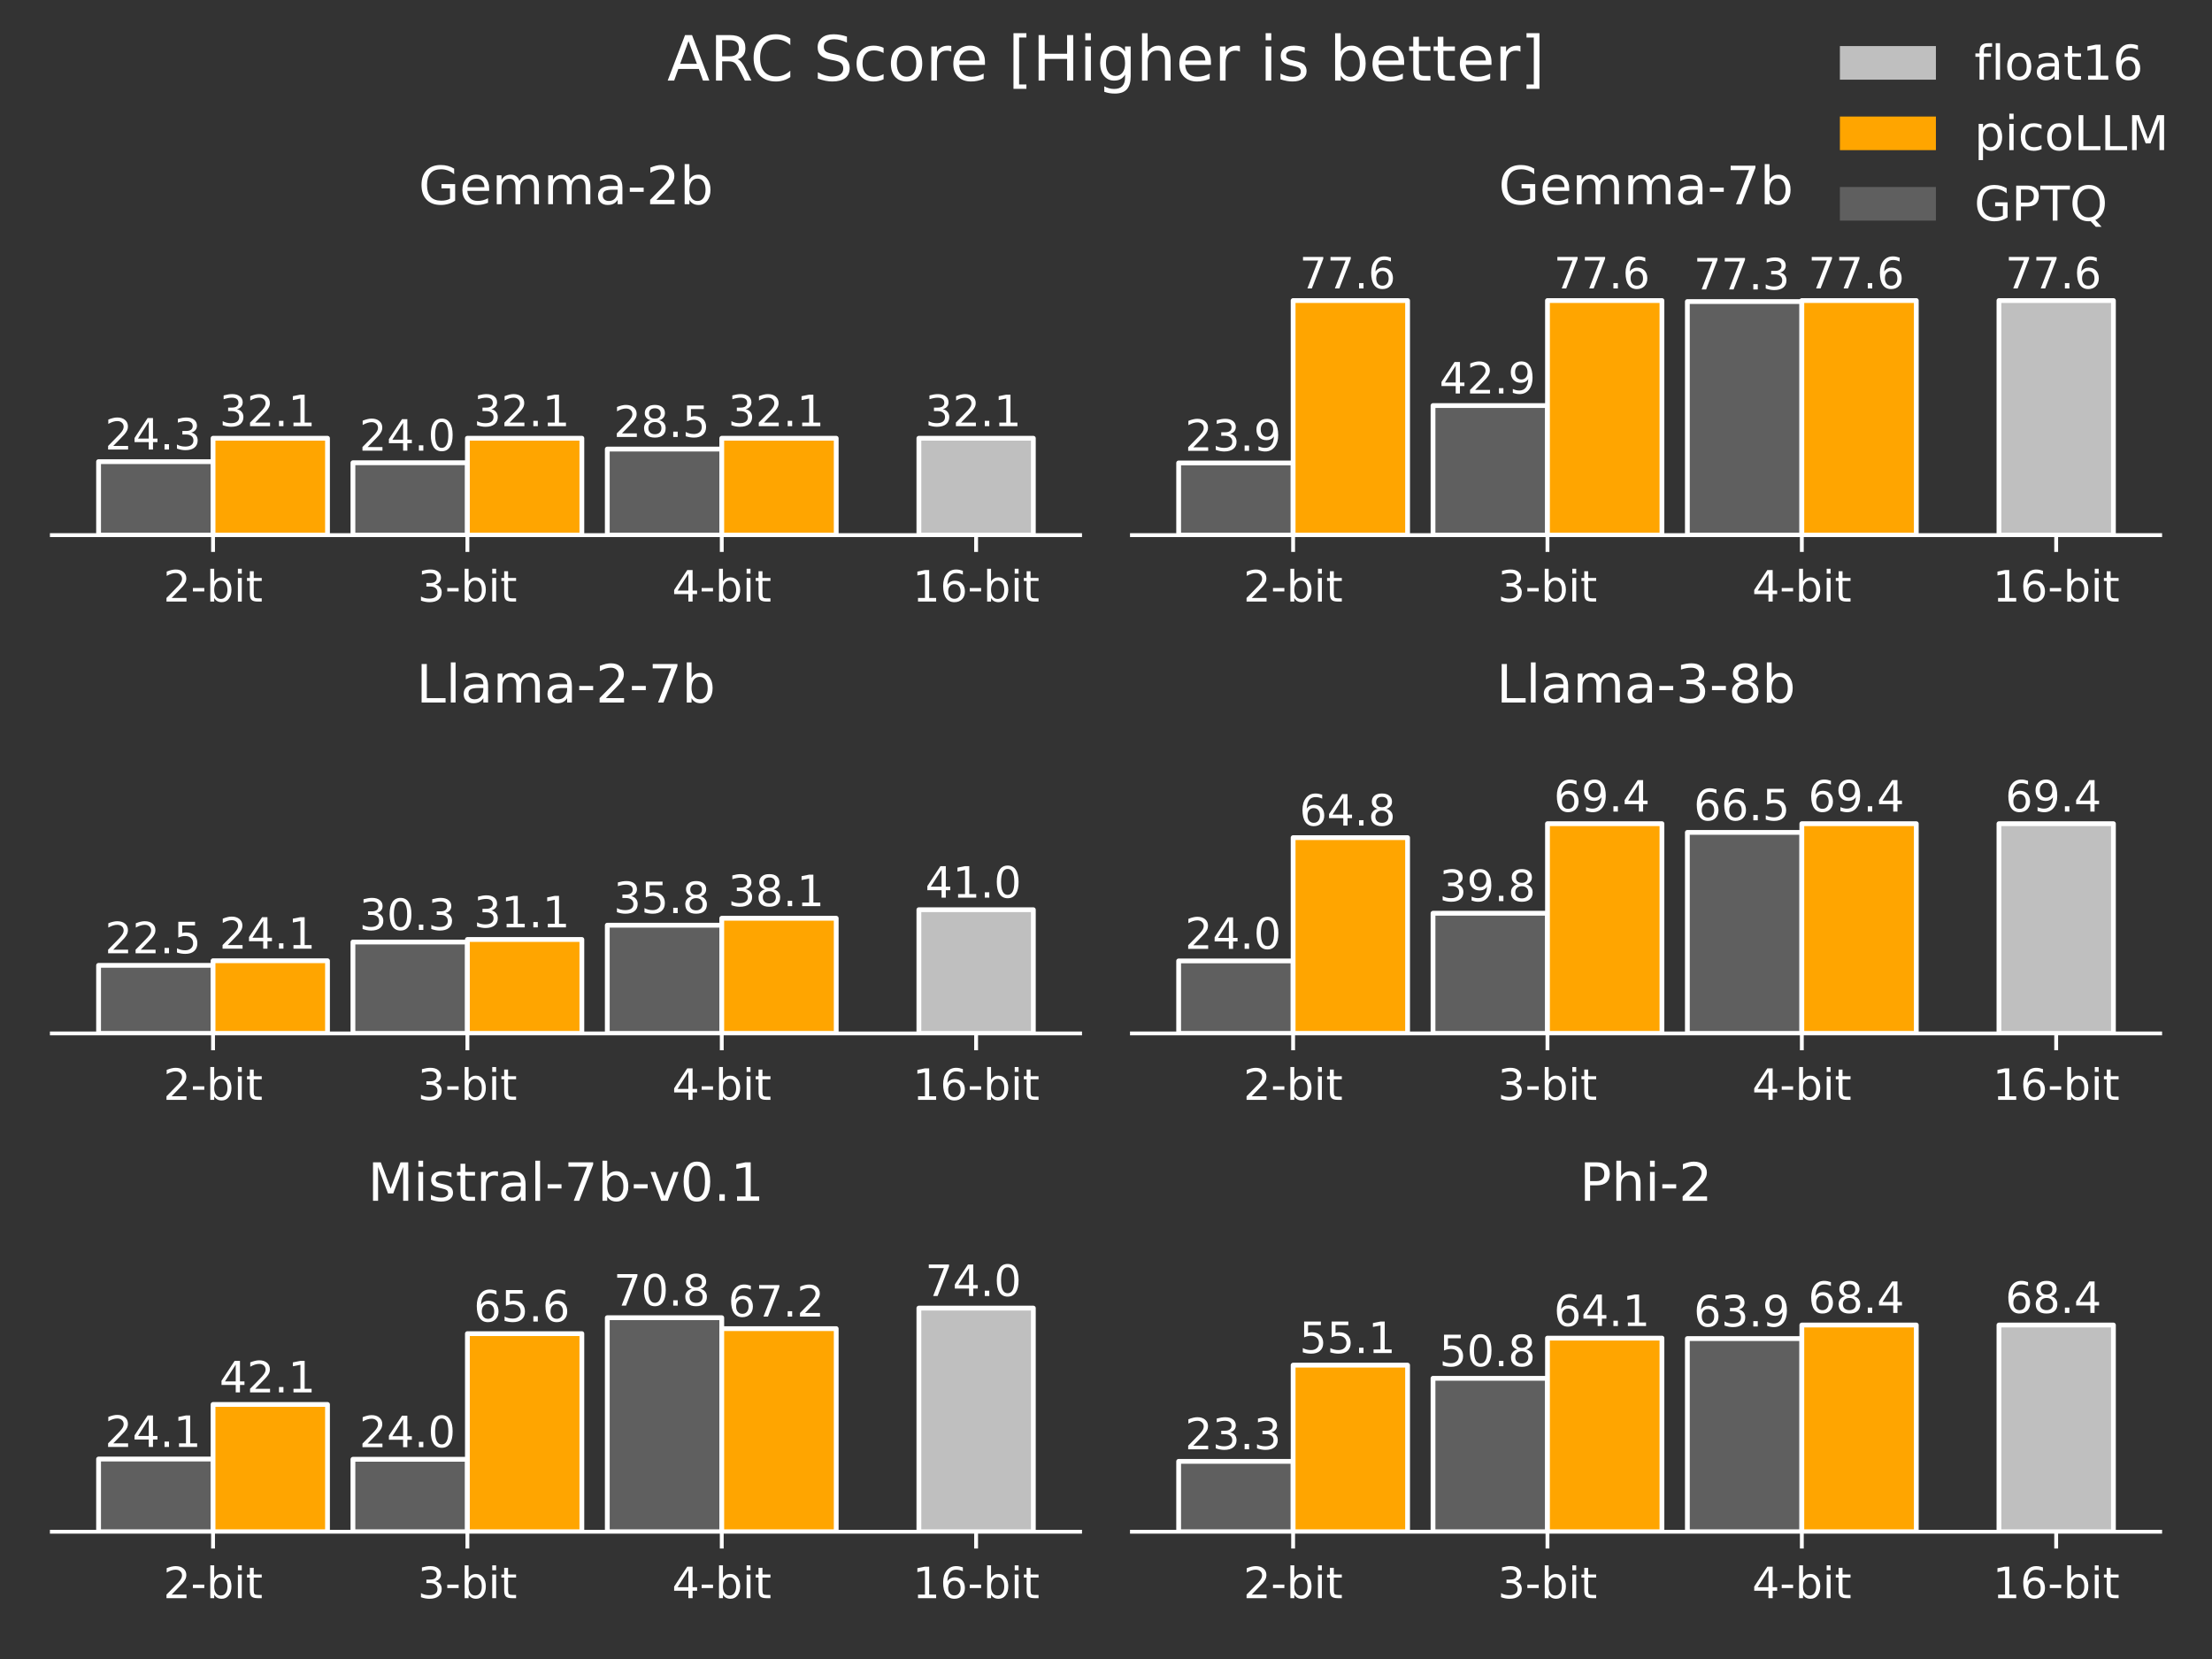 <?xml version="1.0" encoding="utf-8" standalone="no"?>
<!DOCTYPE svg PUBLIC "-//W3C//DTD SVG 1.1//EN"
  "http://www.w3.org/Graphics/SVG/1.1/DTD/svg11.dtd">
<!-- Created with matplotlib (https://matplotlib.org/) -->
<svg height="345.6pt" version="1.1" viewBox="0 0 460.8 345.6" width="460.8pt" xmlns="http://www.w3.org/2000/svg" xmlns:xlink="http://www.w3.org/1999/xlink">
 <rect x="0" y="0" width="460.8" height="345.6" fill="#333333" stroke="none"/>
 <defs>
  <style type="text/css">*{stroke-linecap:butt;stroke-linejoin:round;}</style>
 </defs>
 <g id="figure_1">
  <g id="patch_1">
   <path d="M 0 345.6 
L 460.8 345.6 
L 460.8 0 
L 0 0 
z
" style="fill:none;"/>
  </g>
  <g id="axes_1">
   <g id="patch_2">
    <path d="M 10.8 111.477 
L 225 111.477 
L 225 48.54 
L 10.8 48.54 
z
" style="fill:none;"/>
   </g>
   <g id="patch_3">
    <path clip-path="url(#p33723bdf55)" d="M 20.536 111.477 
L 44.381 111.477 
L 44.381 96.168 
L 20.536 96.168 
z
" style="fill:#5f5f5f;stroke:#ffffff;stroke-linejoin:miter;"/>
   </g>
   <g id="patch_4">
    <path clip-path="url(#p33723bdf55)" d="M 44.381 111.477 
L 68.225 111.477 
L 68.225 91.296 
L 44.381 91.296 
z
" style="fill:#ffa500;stroke:#ffffff;stroke-linejoin:miter;"/>
   </g>
   <g id="patch_5">
    <path clip-path="url(#p33723bdf55)" d="M 73.523 111.477 
L 97.368 111.477 
L 97.368 96.398 
L 73.523 96.398 
z
" style="fill:#5f5f5f;stroke:#ffffff;stroke-linejoin:miter;"/>
   </g>
   <g id="patch_6">
    <path clip-path="url(#p33723bdf55)" d="M 97.368 111.477 
L 121.212 111.477 
L 121.212 91.296 
L 97.368 91.296 
z
" style="fill:#ffa500;stroke:#ffffff;stroke-linejoin:miter;"/>
   </g>
   <g id="patch_7">
    <path clip-path="url(#p33723bdf55)" d="M 126.51 111.477 
L 150.355 111.477 
L 150.355 93.55 
L 126.51 93.55 
z
" style="fill:#5f5f5f;stroke:#ffffff;stroke-linejoin:miter;"/>
   </g>
   <g id="patch_8">
    <path clip-path="url(#p33723bdf55)" d="M 150.355 111.477 
L 174.199 111.477 
L 174.199 91.296 
L 150.355 91.296 
z
" style="fill:#ffa500;stroke:#ffffff;stroke-linejoin:miter;"/>
   </g>
   <g id="patch_9">
    <path clip-path="url(#p33723bdf55)" d="M 191.419 111.477 
L 215.264 111.477 
L 215.264 91.296 
L 191.419 91.296 
z
" style="fill:#bfbfbf;stroke:#ffffff;stroke-linejoin:miter;"/>
   </g>
   <g id="matplotlib.axis_1">
    <g id="xtick_1">
     <g id="line2d_1">
      <defs>
       <path d="M 0 0 
L 0 3.5 
" id="mbb4efeaae0" style="stroke:#ffffff;stroke-width:0.8;"/>
      </defs>
      <g>
       <use style="fill:#ffffff;stroke:#ffffff;stroke-width:0.8;" x="44.381" xlink:href="#mbb4efeaae0" y="111.477"/>
      </g>
     </g>
     <g id="text_1">
      <!-- 2-bit -->
      <g style="fill:#ffffff;" transform="translate(34.023 125.316)scale(0.09 -0.09)">
       <defs>
        <path d="M 19.188 8.297 
L 53.609 8.297 
L 53.609 0 
L 7.328 0 
L 7.328 8.297 
Q 12.938 14.109 22.625 23.891 
Q 32.328 33.688 34.812 36.531 
Q 39.547 41.844 41.422 45.531 
Q 43.312 49.219 43.312 52.781 
Q 43.312 58.594 39.234 62.25 
Q 35.156 65.922 28.609 65.922 
Q 23.969 65.922 18.812 64.312 
Q 13.672 62.703 7.812 59.422 
L 7.812 69.391 
Q 13.766 71.781 18.938 73 
Q 24.125 74.219 28.422 74.219 
Q 39.75 74.219 46.484 68.547 
Q 53.219 62.891 53.219 53.422 
Q 53.219 48.922 51.531 44.891 
Q 49.859 40.875 45.406 35.406 
Q 44.188 33.984 37.641 27.219 
Q 31.109 20.453 19.188 8.297 
z
" id="DejaVuSans-50"/>
        <path d="M 4.891 31.391 
L 31.203 31.391 
L 31.203 23.391 
L 4.891 23.391 
z
" id="DejaVuSans-45"/>
        <path d="M 48.688 27.297 
Q 48.688 37.203 44.609 42.844 
Q 40.531 48.484 33.406 48.484 
Q 26.266 48.484 22.188 42.844 
Q 18.109 37.203 18.109 27.297 
Q 18.109 17.391 22.188 11.75 
Q 26.266 6.109 33.406 6.109 
Q 40.531 6.109 44.609 11.75 
Q 48.688 17.391 48.688 27.297 
z
M 18.109 46.391 
Q 20.953 51.266 25.266 53.625 
Q 29.594 56 35.594 56 
Q 45.562 56 51.781 48.094 
Q 58.016 40.188 58.016 27.297 
Q 58.016 14.406 51.781 6.484 
Q 45.562 -1.422 35.594 -1.422 
Q 29.594 -1.422 25.266 0.953 
Q 20.953 3.328 18.109 8.203 
L 18.109 0 
L 9.078 0 
L 9.078 75.984 
L 18.109 75.984 
z
" id="DejaVuSans-98"/>
        <path d="M 9.422 54.688 
L 18.406 54.688 
L 18.406 0 
L 9.422 0 
z
M 9.422 75.984 
L 18.406 75.984 
L 18.406 64.594 
L 9.422 64.594 
z
" id="DejaVuSans-105"/>
        <path d="M 18.312 70.219 
L 18.312 54.688 
L 36.812 54.688 
L 36.812 47.703 
L 18.312 47.703 
L 18.312 18.016 
Q 18.312 11.328 20.141 9.422 
Q 21.969 7.516 27.594 7.516 
L 36.812 7.516 
L 36.812 0 
L 27.594 0 
Q 17.188 0 13.234 3.875 
Q 9.281 7.766 9.281 18.016 
L 9.281 47.703 
L 2.688 47.703 
L 2.688 54.688 
L 9.281 54.688 
L 9.281 70.219 
z
" id="DejaVuSans-116"/>
       </defs>
       <use xlink:href="#DejaVuSans-50"/>
       <use x="63.623" xlink:href="#DejaVuSans-45"/>
       <use x="99.707" xlink:href="#DejaVuSans-98"/>
       <use x="163.184" xlink:href="#DejaVuSans-105"/>
       <use x="190.967" xlink:href="#DejaVuSans-116"/>
      </g>
     </g>
    </g>
    <g id="xtick_2">
     <g id="line2d_2">
      <g>
       <use style="fill:#ffffff;stroke:#ffffff;stroke-width:0.8;" x="97.368" xlink:href="#mbb4efeaae0" y="111.477"/>
      </g>
     </g>
     <g id="text_2">
      <!-- 3-bit -->
      <g style="fill:#ffffff;" transform="translate(87.01 125.316)scale(0.09 -0.09)">
       <defs>
        <path d="M 40.578 39.312 
Q 47.656 37.797 51.625 33 
Q 55.609 28.219 55.609 21.188 
Q 55.609 10.406 48.188 4.484 
Q 40.766 -1.422 27.094 -1.422 
Q 22.516 -1.422 17.656 -0.516 
Q 12.797 0.391 7.625 2.203 
L 7.625 11.719 
Q 11.719 9.328 16.594 8.109 
Q 21.484 6.891 26.812 6.891 
Q 36.078 6.891 40.938 10.547 
Q 45.797 14.203 45.797 21.188 
Q 45.797 27.641 41.281 31.266 
Q 36.766 34.906 28.719 34.906 
L 20.219 34.906 
L 20.219 43.016 
L 29.109 43.016 
Q 36.375 43.016 40.234 45.922 
Q 44.094 48.828 44.094 54.297 
Q 44.094 59.906 40.109 62.906 
Q 36.141 65.922 28.719 65.922 
Q 24.656 65.922 20.016 65.031 
Q 15.375 64.156 9.812 62.312 
L 9.812 71.094 
Q 15.438 72.656 20.344 73.438 
Q 25.25 74.219 29.594 74.219 
Q 40.828 74.219 47.359 69.109 
Q 53.906 64.016 53.906 55.328 
Q 53.906 49.266 50.438 45.094 
Q 46.969 40.922 40.578 39.312 
z
" id="DejaVuSans-51"/>
       </defs>
       <use xlink:href="#DejaVuSans-51"/>
       <use x="63.623" xlink:href="#DejaVuSans-45"/>
       <use x="99.707" xlink:href="#DejaVuSans-98"/>
       <use x="163.184" xlink:href="#DejaVuSans-105"/>
       <use x="190.967" xlink:href="#DejaVuSans-116"/>
      </g>
     </g>
    </g>
    <g id="xtick_3">
     <g id="line2d_3">
      <g>
       <use style="fill:#ffffff;stroke:#ffffff;stroke-width:0.8;" x="150.355" xlink:href="#mbb4efeaae0" y="111.477"/>
      </g>
     </g>
     <g id="text_3">
      <!-- 4-bit -->
      <g style="fill:#ffffff;" transform="translate(139.997 125.316)scale(0.09 -0.09)">
       <defs>
        <path d="M 37.797 64.312 
L 12.891 25.391 
L 37.797 25.391 
z
M 35.203 72.906 
L 47.609 72.906 
L 47.609 25.391 
L 58.016 25.391 
L 58.016 17.188 
L 47.609 17.188 
L 47.609 0 
L 37.797 0 
L 37.797 17.188 
L 4.891 17.188 
L 4.891 26.703 
z
" id="DejaVuSans-52"/>
       </defs>
       <use xlink:href="#DejaVuSans-52"/>
       <use x="63.623" xlink:href="#DejaVuSans-45"/>
       <use x="99.707" xlink:href="#DejaVuSans-98"/>
       <use x="163.184" xlink:href="#DejaVuSans-105"/>
       <use x="190.967" xlink:href="#DejaVuSans-116"/>
      </g>
     </g>
    </g>
    <g id="xtick_4">
     <g id="line2d_4">
      <g>
       <use style="fill:#ffffff;stroke:#ffffff;stroke-width:0.8;" x="203.342" xlink:href="#mbb4efeaae0" y="111.477"/>
      </g>
     </g>
     <g id="text_4">
      <!-- 16-bit -->
      <g style="fill:#ffffff;" transform="translate(190.121 125.316)scale(0.09 -0.09)">
       <defs>
        <path d="M 12.406 8.297 
L 28.516 8.297 
L 28.516 63.922 
L 10.984 60.406 
L 10.984 69.391 
L 28.422 72.906 
L 38.281 72.906 
L 38.281 8.297 
L 54.391 8.297 
L 54.391 0 
L 12.406 0 
z
" id="DejaVuSans-49"/>
        <path d="M 33.016 40.375 
Q 26.375 40.375 22.484 35.828 
Q 18.609 31.297 18.609 23.391 
Q 18.609 15.531 22.484 10.953 
Q 26.375 6.391 33.016 6.391 
Q 39.656 6.391 43.531 10.953 
Q 47.406 15.531 47.406 23.391 
Q 47.406 31.297 43.531 35.828 
Q 39.656 40.375 33.016 40.375 
z
M 52.594 71.297 
L 52.594 62.312 
Q 48.875 64.062 45.094 64.984 
Q 41.312 65.922 37.594 65.922 
Q 27.828 65.922 22.672 59.328 
Q 17.531 52.734 16.797 39.406 
Q 19.672 43.656 24.016 45.922 
Q 28.375 48.188 33.594 48.188 
Q 44.578 48.188 50.953 41.516 
Q 57.328 34.859 57.328 23.391 
Q 57.328 12.156 50.688 5.359 
Q 44.047 -1.422 33.016 -1.422 
Q 20.359 -1.422 13.672 8.266 
Q 6.984 17.969 6.984 36.375 
Q 6.984 53.656 15.188 63.938 
Q 23.391 74.219 37.203 74.219 
Q 40.922 74.219 44.703 73.484 
Q 48.484 72.75 52.594 71.297 
z
" id="DejaVuSans-54"/>
       </defs>
       <use xlink:href="#DejaVuSans-49"/>
       <use x="63.623" xlink:href="#DejaVuSans-54"/>
       <use x="127.246" xlink:href="#DejaVuSans-45"/>
       <use x="163.33" xlink:href="#DejaVuSans-98"/>
       <use x="226.807" xlink:href="#DejaVuSans-105"/>
       <use x="254.59" xlink:href="#DejaVuSans-116"/>
      </g>
     </g>
    </g>
   </g>
   <g id="matplotlib.axis_2"/>
   <g id="patch_10">
    <path d="M 10.8 111.477 
L 225 111.477 
" style="fill:none;stroke:#ffffff;stroke-linecap:square;stroke-linejoin:miter;stroke-width:0.8;"/>
   </g>
   <g id="text_5">
    <!-- 24.3 -->
    <g style="fill:#ffffff;" transform="translate(21.861 93.65)scale(0.09 -0.09)">
     <defs>
      <path d="M 10.688 12.406 
L 21 12.406 
L 21 0 
L 10.688 0 
z
" id="DejaVuSans-46"/>
     </defs>
     <use xlink:href="#DejaVuSans-50"/>
     <use x="63.623" xlink:href="#DejaVuSans-52"/>
     <use x="127.246" xlink:href="#DejaVuSans-46"/>
     <use x="159.033" xlink:href="#DejaVuSans-51"/>
    </g>
   </g>
   <g id="text_6">
    <!-- 32.1 -->
    <g style="fill:#ffffff;" transform="translate(45.705 88.779)scale(0.09 -0.09)">
     <use xlink:href="#DejaVuSans-51"/>
     <use x="63.623" xlink:href="#DejaVuSans-50"/>
     <use x="127.246" xlink:href="#DejaVuSans-46"/>
     <use x="159.033" xlink:href="#DejaVuSans-49"/>
    </g>
   </g>
   <g id="text_7">
    <!-- 24.0 -->
    <g style="fill:#ffffff;" transform="translate(74.848 93.88)scale(0.09 -0.09)">
     <defs>
      <path d="M 31.781 66.406 
Q 24.172 66.406 20.328 58.906 
Q 16.5 51.422 16.5 36.375 
Q 16.5 21.391 20.328 13.891 
Q 24.172 6.391 31.781 6.391 
Q 39.453 6.391 43.281 13.891 
Q 47.125 21.391 47.125 36.375 
Q 47.125 51.422 43.281 58.906 
Q 39.453 66.406 31.781 66.406 
z
M 31.781 74.219 
Q 44.047 74.219 50.516 64.516 
Q 56.984 54.828 56.984 36.375 
Q 56.984 17.969 50.516 8.266 
Q 44.047 -1.422 31.781 -1.422 
Q 19.531 -1.422 13.062 8.266 
Q 6.594 17.969 6.594 36.375 
Q 6.594 54.828 13.062 64.516 
Q 19.531 74.219 31.781 74.219 
z
" id="DejaVuSans-48"/>
     </defs>
     <use xlink:href="#DejaVuSans-50"/>
     <use x="63.623" xlink:href="#DejaVuSans-52"/>
     <use x="127.246" xlink:href="#DejaVuSans-46"/>
     <use x="159.033" xlink:href="#DejaVuSans-48"/>
    </g>
   </g>
   <g id="text_8">
    <!-- 32.1 -->
    <g style="fill:#ffffff;" transform="translate(98.692 88.779)scale(0.09 -0.09)">
     <use xlink:href="#DejaVuSans-51"/>
     <use x="63.623" xlink:href="#DejaVuSans-50"/>
     <use x="127.246" xlink:href="#DejaVuSans-46"/>
     <use x="159.033" xlink:href="#DejaVuSans-49"/>
    </g>
   </g>
   <g id="text_9">
    <!-- 28.5 -->
    <g style="fill:#ffffff;" transform="translate(127.835 91.032)scale(0.09 -0.09)">
     <defs>
      <path d="M 31.781 34.625 
Q 24.75 34.625 20.719 30.859 
Q 16.703 27.094 16.703 20.516 
Q 16.703 13.922 20.719 10.156 
Q 24.75 6.391 31.781 6.391 
Q 38.812 6.391 42.859 10.172 
Q 46.922 13.969 46.922 20.516 
Q 46.922 27.094 42.891 30.859 
Q 38.875 34.625 31.781 34.625 
z
M 21.922 38.812 
Q 15.578 40.375 12.031 44.719 
Q 8.5 49.078 8.5 55.328 
Q 8.5 64.062 14.719 69.141 
Q 20.953 74.219 31.781 74.219 
Q 42.672 74.219 48.875 69.141 
Q 55.078 64.062 55.078 55.328 
Q 55.078 49.078 51.531 44.719 
Q 48 40.375 41.703 38.812 
Q 48.828 37.156 52.797 32.312 
Q 56.781 27.484 56.781 20.516 
Q 56.781 9.906 50.312 4.234 
Q 43.844 -1.422 31.781 -1.422 
Q 19.734 -1.422 13.25 4.234 
Q 6.781 9.906 6.781 20.516 
Q 6.781 27.484 10.781 32.312 
Q 14.797 37.156 21.922 38.812 
z
M 18.312 54.391 
Q 18.312 48.734 21.844 45.562 
Q 25.391 42.391 31.781 42.391 
Q 38.141 42.391 41.719 45.562 
Q 45.312 48.734 45.312 54.391 
Q 45.312 60.062 41.719 63.234 
Q 38.141 66.406 31.781 66.406 
Q 25.391 66.406 21.844 63.234 
Q 18.312 60.062 18.312 54.391 
z
" id="DejaVuSans-56"/>
      <path d="M 10.797 72.906 
L 49.516 72.906 
L 49.516 64.594 
L 19.828 64.594 
L 19.828 46.734 
Q 21.969 47.469 24.109 47.828 
Q 26.266 48.188 28.422 48.188 
Q 40.625 48.188 47.75 41.5 
Q 54.891 34.812 54.891 23.391 
Q 54.891 11.625 47.562 5.094 
Q 40.234 -1.422 26.906 -1.422 
Q 22.312 -1.422 17.547 -0.641 
Q 12.797 0.141 7.719 1.703 
L 7.719 11.625 
Q 12.109 9.234 16.797 8.062 
Q 21.484 6.891 26.703 6.891 
Q 35.156 6.891 40.078 11.328 
Q 45.016 15.766 45.016 23.391 
Q 45.016 31 40.078 35.438 
Q 35.156 39.891 26.703 39.891 
Q 22.75 39.891 18.812 39.016 
Q 14.891 38.141 10.797 36.281 
z
" id="DejaVuSans-53"/>
     </defs>
     <use xlink:href="#DejaVuSans-50"/>
     <use x="63.623" xlink:href="#DejaVuSans-56"/>
     <use x="127.246" xlink:href="#DejaVuSans-46"/>
     <use x="159.033" xlink:href="#DejaVuSans-53"/>
    </g>
   </g>
   <g id="text_10">
    <!-- 32.1 -->
    <g style="fill:#ffffff;" transform="translate(151.679 88.779)scale(0.09 -0.09)">
     <use xlink:href="#DejaVuSans-51"/>
     <use x="63.623" xlink:href="#DejaVuSans-50"/>
     <use x="127.246" xlink:href="#DejaVuSans-46"/>
     <use x="159.033" xlink:href="#DejaVuSans-49"/>
    </g>
   </g>
   <g id="text_11">
    <!-- 32.1 -->
    <g style="fill:#ffffff;" transform="translate(192.744 88.779)scale(0.09 -0.09)">
     <use xlink:href="#DejaVuSans-51"/>
     <use x="63.623" xlink:href="#DejaVuSans-50"/>
     <use x="127.246" xlink:href="#DejaVuSans-46"/>
     <use x="159.033" xlink:href="#DejaVuSans-49"/>
    </g>
   </g>
   <g id="text_12">
    <!-- Gemma-2b -->
    <g style="fill:#ffffff;" transform="translate(87.194 42.54)scale(0.11 -0.11)">
     <defs>
      <path d="M 59.516 10.406 
L 59.516 29.984 
L 43.406 29.984 
L 43.406 38.094 
L 69.281 38.094 
L 69.281 6.781 
Q 63.578 2.734 56.688 0.656 
Q 49.812 -1.422 42 -1.422 
Q 24.906 -1.422 15.25 8.562 
Q 5.609 18.562 5.609 36.375 
Q 5.609 54.25 15.25 64.234 
Q 24.906 74.219 42 74.219 
Q 49.125 74.219 55.547 72.453 
Q 61.969 70.703 67.391 67.281 
L 67.391 56.781 
Q 61.922 61.422 55.766 63.766 
Q 49.609 66.109 42.828 66.109 
Q 29.438 66.109 22.719 58.641 
Q 16.016 51.172 16.016 36.375 
Q 16.016 21.625 22.719 14.156 
Q 29.438 6.688 42.828 6.688 
Q 48.047 6.688 52.141 7.594 
Q 56.25 8.5 59.516 10.406 
z
" id="DejaVuSans-71"/>
      <path d="M 56.203 29.594 
L 56.203 25.203 
L 14.891 25.203 
Q 15.484 15.922 20.484 11.062 
Q 25.484 6.203 34.422 6.203 
Q 39.594 6.203 44.453 7.469 
Q 49.312 8.734 54.109 11.281 
L 54.109 2.781 
Q 49.266 0.734 44.188 -0.344 
Q 39.109 -1.422 33.891 -1.422 
Q 20.797 -1.422 13.156 6.188 
Q 5.516 13.812 5.516 26.812 
Q 5.516 40.234 12.766 48.109 
Q 20.016 56 32.328 56 
Q 43.359 56 49.781 48.891 
Q 56.203 41.797 56.203 29.594 
z
M 47.219 32.234 
Q 47.125 39.594 43.094 43.984 
Q 39.062 48.391 32.422 48.391 
Q 24.906 48.391 20.391 44.141 
Q 15.875 39.891 15.188 32.172 
z
" id="DejaVuSans-101"/>
      <path d="M 52 44.188 
Q 55.375 50.25 60.062 53.125 
Q 64.75 56 71.094 56 
Q 79.641 56 84.281 50.016 
Q 88.922 44.047 88.922 33.016 
L 88.922 0 
L 79.891 0 
L 79.891 32.719 
Q 79.891 40.578 77.094 44.375 
Q 74.312 48.188 68.609 48.188 
Q 61.625 48.188 57.562 43.547 
Q 53.516 38.922 53.516 30.906 
L 53.516 0 
L 44.484 0 
L 44.484 32.719 
Q 44.484 40.625 41.703 44.406 
Q 38.922 48.188 33.109 48.188 
Q 26.219 48.188 22.156 43.531 
Q 18.109 38.875 18.109 30.906 
L 18.109 0 
L 9.078 0 
L 9.078 54.688 
L 18.109 54.688 
L 18.109 46.188 
Q 21.188 51.219 25.484 53.609 
Q 29.781 56 35.688 56 
Q 41.656 56 45.828 52.969 
Q 50 49.953 52 44.188 
z
" id="DejaVuSans-109"/>
      <path d="M 34.281 27.484 
Q 23.391 27.484 19.188 25 
Q 14.984 22.516 14.984 16.5 
Q 14.984 11.719 18.141 8.906 
Q 21.297 6.109 26.703 6.109 
Q 34.188 6.109 38.703 11.406 
Q 43.219 16.703 43.219 25.484 
L 43.219 27.484 
z
M 52.203 31.203 
L 52.203 0 
L 43.219 0 
L 43.219 8.297 
Q 40.141 3.328 35.547 0.953 
Q 30.953 -1.422 24.312 -1.422 
Q 15.922 -1.422 10.953 3.297 
Q 6 8.016 6 15.922 
Q 6 25.141 12.172 29.828 
Q 18.359 34.516 30.609 34.516 
L 43.219 34.516 
L 43.219 35.406 
Q 43.219 41.609 39.141 45 
Q 35.062 48.391 27.688 48.391 
Q 23 48.391 18.547 47.266 
Q 14.109 46.141 10.016 43.891 
L 10.016 52.203 
Q 14.938 54.109 19.578 55.047 
Q 24.219 56 28.609 56 
Q 40.484 56 46.344 49.844 
Q 52.203 43.703 52.203 31.203 
z
" id="DejaVuSans-97"/>
     </defs>
     <use xlink:href="#DejaVuSans-71"/>
     <use x="77.49" xlink:href="#DejaVuSans-101"/>
     <use x="139.014" xlink:href="#DejaVuSans-109"/>
     <use x="236.426" xlink:href="#DejaVuSans-109"/>
     <use x="333.838" xlink:href="#DejaVuSans-97"/>
     <use x="395.117" xlink:href="#DejaVuSans-45"/>
     <use x="431.201" xlink:href="#DejaVuSans-50"/>
     <use x="494.824" xlink:href="#DejaVuSans-98"/>
    </g>
   </g>
  </g>
  <g id="axes_2">
   <g id="patch_11">
    <path d="M 235.8 111.477 
L 450 111.477 
L 450 48.54 
L 235.8 48.54 
z
" style="fill:none;"/>
   </g>
   <g id="patch_12">
    <path clip-path="url(#p8805d804fe)" d="M 245.536 111.477 
L 269.381 111.477 
L 269.381 96.438 
L 245.536 96.438 
z
" style="fill:#5f5f5f;stroke:#ffffff;stroke-linejoin:miter;"/>
   </g>
   <g id="patch_13">
    <path clip-path="url(#p8805d804fe)" d="M 269.381 111.477 
L 293.225 111.477 
L 293.225 62.61 
L 269.381 62.61 
z
" style="fill:#ffa500;stroke:#ffffff;stroke-linejoin:miter;"/>
   </g>
   <g id="patch_14">
    <path clip-path="url(#p8805d804fe)" d="M 298.523 111.477 
L 322.368 111.477 
L 322.368 84.487 
L 298.523 84.487 
z
" style="fill:#5f5f5f;stroke:#ffffff;stroke-linejoin:miter;"/>
   </g>
   <g id="patch_15">
    <path clip-path="url(#p8805d804fe)" d="M 322.368 111.477 
L 346.212 111.477 
L 346.212 62.61 
L 322.368 62.61 
z
" style="fill:#ffa500;stroke:#ffffff;stroke-linejoin:miter;"/>
   </g>
   <g id="patch_16">
    <path clip-path="url(#p8805d804fe)" d="M 351.51 111.477 
L 375.355 111.477 
L 375.355 62.82 
L 351.51 62.82 
z
" style="fill:#5f5f5f;stroke:#ffffff;stroke-linejoin:miter;"/>
   </g>
   <g id="patch_17">
    <path clip-path="url(#p8805d804fe)" d="M 375.355 111.477 
L 399.199 111.477 
L 399.199 62.61 
L 375.355 62.61 
z
" style="fill:#ffa500;stroke:#ffffff;stroke-linejoin:miter;"/>
   </g>
   <g id="patch_18">
    <path clip-path="url(#p8805d804fe)" d="M 416.419 111.477 
L 440.264 111.477 
L 440.264 62.61 
L 416.419 62.61 
z
" style="fill:#bfbfbf;stroke:#ffffff;stroke-linejoin:miter;"/>
   </g>
   <g id="matplotlib.axis_3">
    <g id="xtick_5">
     <g id="line2d_5">
      <g>
       <use style="fill:#ffffff;stroke:#ffffff;stroke-width:0.8;" x="269.381" xlink:href="#mbb4efeaae0" y="111.477"/>
      </g>
     </g>
     <g id="text_13">
      <!-- 2-bit -->
      <g style="fill:#ffffff;" transform="translate(259.023 125.316)scale(0.09 -0.09)">
       <use xlink:href="#DejaVuSans-50"/>
       <use x="63.623" xlink:href="#DejaVuSans-45"/>
       <use x="99.707" xlink:href="#DejaVuSans-98"/>
       <use x="163.184" xlink:href="#DejaVuSans-105"/>
       <use x="190.967" xlink:href="#DejaVuSans-116"/>
      </g>
     </g>
    </g>
    <g id="xtick_6">
     <g id="line2d_6">
      <g>
       <use style="fill:#ffffff;stroke:#ffffff;stroke-width:0.8;" x="322.368" xlink:href="#mbb4efeaae0" y="111.477"/>
      </g>
     </g>
     <g id="text_14">
      <!-- 3-bit -->
      <g style="fill:#ffffff;" transform="translate(312.01 125.316)scale(0.09 -0.09)">
       <use xlink:href="#DejaVuSans-51"/>
       <use x="63.623" xlink:href="#DejaVuSans-45"/>
       <use x="99.707" xlink:href="#DejaVuSans-98"/>
       <use x="163.184" xlink:href="#DejaVuSans-105"/>
       <use x="190.967" xlink:href="#DejaVuSans-116"/>
      </g>
     </g>
    </g>
    <g id="xtick_7">
     <g id="line2d_7">
      <g>
       <use style="fill:#ffffff;stroke:#ffffff;stroke-width:0.8;" x="375.355" xlink:href="#mbb4efeaae0" y="111.477"/>
      </g>
     </g>
     <g id="text_15">
      <!-- 4-bit -->
      <g style="fill:#ffffff;" transform="translate(364.997 125.316)scale(0.09 -0.09)">
       <use xlink:href="#DejaVuSans-52"/>
       <use x="63.623" xlink:href="#DejaVuSans-45"/>
       <use x="99.707" xlink:href="#DejaVuSans-98"/>
       <use x="163.184" xlink:href="#DejaVuSans-105"/>
       <use x="190.967" xlink:href="#DejaVuSans-116"/>
      </g>
     </g>
    </g>
    <g id="xtick_8">
     <g id="line2d_8">
      <g>
       <use style="fill:#ffffff;stroke:#ffffff;stroke-width:0.8;" x="428.342" xlink:href="#mbb4efeaae0" y="111.477"/>
      </g>
     </g>
     <g id="text_16">
      <!-- 16-bit -->
      <g style="fill:#ffffff;" transform="translate(415.121 125.316)scale(0.09 -0.09)">
       <use xlink:href="#DejaVuSans-49"/>
       <use x="63.623" xlink:href="#DejaVuSans-54"/>
       <use x="127.246" xlink:href="#DejaVuSans-45"/>
       <use x="163.33" xlink:href="#DejaVuSans-98"/>
       <use x="226.807" xlink:href="#DejaVuSans-105"/>
       <use x="254.59" xlink:href="#DejaVuSans-116"/>
      </g>
     </g>
    </g>
   </g>
   <g id="matplotlib.axis_4"/>
   <g id="patch_19">
    <path d="M 235.8 111.477 
L 450 111.477 
" style="fill:none;stroke:#ffffff;stroke-linecap:square;stroke-linejoin:miter;stroke-width:0.8;"/>
   </g>
   <g id="text_17">
    <!-- 23.9 -->
    <g style="fill:#ffffff;" transform="translate(246.861 93.921)scale(0.09 -0.09)">
     <defs>
      <path d="M 10.984 1.516 
L 10.984 10.5 
Q 14.703 8.734 18.5 7.812 
Q 22.312 6.891 25.984 6.891 
Q 35.75 6.891 40.891 13.453 
Q 46.047 20.016 46.781 33.406 
Q 43.953 29.203 39.594 26.953 
Q 35.25 24.703 29.984 24.703 
Q 19.047 24.703 12.672 31.312 
Q 6.297 37.938 6.297 49.422 
Q 6.297 60.641 12.938 67.422 
Q 19.578 74.219 30.609 74.219 
Q 43.266 74.219 49.922 64.516 
Q 56.594 54.828 56.594 36.375 
Q 56.594 19.141 48.406 8.859 
Q 40.234 -1.422 26.422 -1.422 
Q 22.703 -1.422 18.891 -0.688 
Q 15.094 0.047 10.984 1.516 
z
M 30.609 32.422 
Q 37.25 32.422 41.125 36.953 
Q 45.016 41.5 45.016 49.422 
Q 45.016 57.281 41.125 61.844 
Q 37.25 66.406 30.609 66.406 
Q 23.969 66.406 20.094 61.844 
Q 16.219 57.281 16.219 49.422 
Q 16.219 41.5 20.094 36.953 
Q 23.969 32.422 30.609 32.422 
z
" id="DejaVuSans-57"/>
     </defs>
     <use xlink:href="#DejaVuSans-50"/>
     <use x="63.623" xlink:href="#DejaVuSans-51"/>
     <use x="127.246" xlink:href="#DejaVuSans-46"/>
     <use x="159.033" xlink:href="#DejaVuSans-57"/>
    </g>
   </g>
   <g id="text_18">
    <!-- 77.6 -->
    <g style="fill:#ffffff;" transform="translate(270.705 60.092)scale(0.09 -0.09)">
     <defs>
      <path d="M 8.203 72.906 
L 55.078 72.906 
L 55.078 68.703 
L 28.609 0 
L 18.312 0 
L 43.219 64.594 
L 8.203 64.594 
z
" id="DejaVuSans-55"/>
     </defs>
     <use xlink:href="#DejaVuSans-55"/>
     <use x="63.623" xlink:href="#DejaVuSans-55"/>
     <use x="127.246" xlink:href="#DejaVuSans-46"/>
     <use x="159.033" xlink:href="#DejaVuSans-54"/>
    </g>
   </g>
   <g id="text_19">
    <!-- 42.9 -->
    <g style="fill:#ffffff;" transform="translate(299.848 81.969)scale(0.09 -0.09)">
     <use xlink:href="#DejaVuSans-52"/>
     <use x="63.623" xlink:href="#DejaVuSans-50"/>
     <use x="127.246" xlink:href="#DejaVuSans-46"/>
     <use x="159.033" xlink:href="#DejaVuSans-57"/>
    </g>
   </g>
   <g id="text_20">
    <!-- 77.6 -->
    <g style="fill:#ffffff;" transform="translate(323.692 60.092)scale(0.09 -0.09)">
     <use xlink:href="#DejaVuSans-55"/>
     <use x="63.623" xlink:href="#DejaVuSans-55"/>
     <use x="127.246" xlink:href="#DejaVuSans-46"/>
     <use x="159.033" xlink:href="#DejaVuSans-54"/>
    </g>
   </g>
   <g id="text_21">
    <!-- 77.3 -->
    <g style="fill:#ffffff;" transform="translate(352.835 60.303)scale(0.09 -0.09)">
     <use xlink:href="#DejaVuSans-55"/>
     <use x="63.623" xlink:href="#DejaVuSans-55"/>
     <use x="127.246" xlink:href="#DejaVuSans-46"/>
     <use x="159.033" xlink:href="#DejaVuSans-51"/>
    </g>
   </g>
   <g id="text_22">
    <!-- 77.6 -->
    <g style="fill:#ffffff;" transform="translate(376.679 60.092)scale(0.09 -0.09)">
     <use xlink:href="#DejaVuSans-55"/>
     <use x="63.623" xlink:href="#DejaVuSans-55"/>
     <use x="127.246" xlink:href="#DejaVuSans-46"/>
     <use x="159.033" xlink:href="#DejaVuSans-54"/>
    </g>
   </g>
   <g id="text_23">
    <!-- 77.6 -->
    <g style="fill:#ffffff;" transform="translate(417.744 60.092)scale(0.09 -0.09)">
     <use xlink:href="#DejaVuSans-55"/>
     <use x="63.623" xlink:href="#DejaVuSans-55"/>
     <use x="127.246" xlink:href="#DejaVuSans-46"/>
     <use x="159.033" xlink:href="#DejaVuSans-54"/>
    </g>
   </g>
   <g id="text_24">
    <!-- Gemma-7b -->
    <g style="fill:#ffffff;" transform="translate(312.194 42.54)scale(0.11 -0.11)">
     <use xlink:href="#DejaVuSans-71"/>
     <use x="77.49" xlink:href="#DejaVuSans-101"/>
     <use x="139.014" xlink:href="#DejaVuSans-109"/>
     <use x="236.426" xlink:href="#DejaVuSans-109"/>
     <use x="333.838" xlink:href="#DejaVuSans-97"/>
     <use x="395.117" xlink:href="#DejaVuSans-45"/>
     <use x="431.201" xlink:href="#DejaVuSans-55"/>
     <use x="494.824" xlink:href="#DejaVuSans-98"/>
    </g>
   </g>
  </g>
  <g id="axes_3">
   <g id="patch_20">
    <path d="M 10.8 215.284 
L 225 215.284 
L 225 152.346 
L 10.8 152.346 
z
" style="fill:none;"/>
   </g>
   <g id="patch_21">
    <path clip-path="url(#p60d4148564)" d="M 20.536 215.284 
L 44.381 215.284 
L 44.381 201.101 
L 20.536 201.101 
z
" style="fill:#5f5f5f;stroke:#ffffff;stroke-linejoin:miter;"/>
   </g>
   <g id="patch_22">
    <path clip-path="url(#p60d4148564)" d="M 44.381 215.284 
L 68.225 215.284 
L 68.225 200.141 
L 44.381 200.141 
z
" style="fill:#ffa500;stroke:#ffffff;stroke-linejoin:miter;"/>
   </g>
   <g id="patch_23">
    <path clip-path="url(#p60d4148564)" d="M 73.523 215.284 
L 97.368 215.284 
L 97.368 196.242 
L 73.523 196.242 
z
" style="fill:#5f5f5f;stroke:#ffffff;stroke-linejoin:miter;"/>
   </g>
   <g id="patch_24">
    <path clip-path="url(#p60d4148564)" d="M 97.368 215.284 
L 121.212 215.284 
L 121.212 195.71 
L 97.368 195.71 
z
" style="fill:#ffa500;stroke:#ffffff;stroke-linejoin:miter;"/>
   </g>
   <g id="patch_25">
    <path clip-path="url(#p60d4148564)" d="M 126.51 215.284 
L 150.355 215.284 
L 150.355 192.736 
L 126.51 192.736 
z
" style="fill:#5f5f5f;stroke:#ffffff;stroke-linejoin:miter;"/>
   </g>
   <g id="patch_26">
    <path clip-path="url(#p60d4148564)" d="M 150.355 215.284 
L 174.199 215.284 
L 174.199 191.285 
L 150.355 191.285 
z
" style="fill:#ffa500;stroke:#ffffff;stroke-linejoin:miter;"/>
   </g>
   <g id="patch_27">
    <path clip-path="url(#p60d4148564)" d="M 191.419 215.284 
L 215.264 215.284 
L 215.264 189.511 
L 191.419 189.511 
z
" style="fill:#bfbfbf;stroke:#ffffff;stroke-linejoin:miter;"/>
   </g>
   <g id="matplotlib.axis_5">
    <g id="xtick_9">
     <g id="line2d_9">
      <g>
       <use style="fill:#ffffff;stroke:#ffffff;stroke-width:0.8;" x="44.381" xlink:href="#mbb4efeaae0" y="215.284"/>
      </g>
     </g>
     <g id="text_25">
      <!-- 2-bit -->
      <g style="fill:#ffffff;" transform="translate(34.023 229.122)scale(0.09 -0.09)">
       <use xlink:href="#DejaVuSans-50"/>
       <use x="63.623" xlink:href="#DejaVuSans-45"/>
       <use x="99.707" xlink:href="#DejaVuSans-98"/>
       <use x="163.184" xlink:href="#DejaVuSans-105"/>
       <use x="190.967" xlink:href="#DejaVuSans-116"/>
      </g>
     </g>
    </g>
    <g id="xtick_10">
     <g id="line2d_10">
      <g>
       <use style="fill:#ffffff;stroke:#ffffff;stroke-width:0.8;" x="97.368" xlink:href="#mbb4efeaae0" y="215.284"/>
      </g>
     </g>
     <g id="text_26">
      <!-- 3-bit -->
      <g style="fill:#ffffff;" transform="translate(87.01 229.122)scale(0.09 -0.09)">
       <use xlink:href="#DejaVuSans-51"/>
       <use x="63.623" xlink:href="#DejaVuSans-45"/>
       <use x="99.707" xlink:href="#DejaVuSans-98"/>
       <use x="163.184" xlink:href="#DejaVuSans-105"/>
       <use x="190.967" xlink:href="#DejaVuSans-116"/>
      </g>
     </g>
    </g>
    <g id="xtick_11">
     <g id="line2d_11">
      <g>
       <use style="fill:#ffffff;stroke:#ffffff;stroke-width:0.8;" x="150.355" xlink:href="#mbb4efeaae0" y="215.284"/>
      </g>
     </g>
     <g id="text_27">
      <!-- 4-bit -->
      <g style="fill:#ffffff;" transform="translate(139.997 229.122)scale(0.09 -0.09)">
       <use xlink:href="#DejaVuSans-52"/>
       <use x="63.623" xlink:href="#DejaVuSans-45"/>
       <use x="99.707" xlink:href="#DejaVuSans-98"/>
       <use x="163.184" xlink:href="#DejaVuSans-105"/>
       <use x="190.967" xlink:href="#DejaVuSans-116"/>
      </g>
     </g>
    </g>
    <g id="xtick_12">
     <g id="line2d_12">
      <g>
       <use style="fill:#ffffff;stroke:#ffffff;stroke-width:0.8;" x="203.342" xlink:href="#mbb4efeaae0" y="215.284"/>
      </g>
     </g>
     <g id="text_28">
      <!-- 16-bit -->
      <g style="fill:#ffffff;" transform="translate(190.121 229.122)scale(0.09 -0.09)">
       <use xlink:href="#DejaVuSans-49"/>
       <use x="63.623" xlink:href="#DejaVuSans-54"/>
       <use x="127.246" xlink:href="#DejaVuSans-45"/>
       <use x="163.33" xlink:href="#DejaVuSans-98"/>
       <use x="226.807" xlink:href="#DejaVuSans-105"/>
       <use x="254.59" xlink:href="#DejaVuSans-116"/>
      </g>
     </g>
    </g>
   </g>
   <g id="matplotlib.axis_6"/>
   <g id="patch_28">
    <path d="M 10.8 215.284 
L 225 215.284 
" style="fill:none;stroke:#ffffff;stroke-linecap:square;stroke-linejoin:miter;stroke-width:0.8;"/>
   </g>
   <g id="text_29">
    <!-- 22.5 -->
    <g style="fill:#ffffff;" transform="translate(21.861 198.583)scale(0.09 -0.09)">
     <use xlink:href="#DejaVuSans-50"/>
     <use x="63.623" xlink:href="#DejaVuSans-50"/>
     <use x="127.246" xlink:href="#DejaVuSans-46"/>
     <use x="159.033" xlink:href="#DejaVuSans-53"/>
    </g>
   </g>
   <g id="text_30">
    <!-- 24.1 -->
    <g style="fill:#ffffff;" transform="translate(45.705 197.623)scale(0.09 -0.09)">
     <use xlink:href="#DejaVuSans-50"/>
     <use x="63.623" xlink:href="#DejaVuSans-52"/>
     <use x="127.246" xlink:href="#DejaVuSans-46"/>
     <use x="159.033" xlink:href="#DejaVuSans-49"/>
    </g>
   </g>
   <g id="text_31">
    <!-- 30.3 -->
    <g style="fill:#ffffff;" transform="translate(74.848 193.724)scale(0.09 -0.09)">
     <use xlink:href="#DejaVuSans-51"/>
     <use x="63.623" xlink:href="#DejaVuSans-48"/>
     <use x="127.246" xlink:href="#DejaVuSans-46"/>
     <use x="159.033" xlink:href="#DejaVuSans-51"/>
    </g>
   </g>
   <g id="text_32">
    <!-- 31.1 -->
    <g style="fill:#ffffff;" transform="translate(98.692 193.192)scale(0.09 -0.09)">
     <use xlink:href="#DejaVuSans-51"/>
     <use x="63.623" xlink:href="#DejaVuSans-49"/>
     <use x="127.246" xlink:href="#DejaVuSans-46"/>
     <use x="159.033" xlink:href="#DejaVuSans-49"/>
    </g>
   </g>
   <g id="text_33">
    <!-- 35.8 -->
    <g style="fill:#ffffff;" transform="translate(127.835 190.219)scale(0.09 -0.09)">
     <use xlink:href="#DejaVuSans-51"/>
     <use x="63.623" xlink:href="#DejaVuSans-53"/>
     <use x="127.246" xlink:href="#DejaVuSans-46"/>
     <use x="159.033" xlink:href="#DejaVuSans-56"/>
    </g>
   </g>
   <g id="text_34">
    <!-- 38.1 -->
    <g style="fill:#ffffff;" transform="translate(151.679 188.768)scale(0.09 -0.09)">
     <use xlink:href="#DejaVuSans-51"/>
     <use x="63.623" xlink:href="#DejaVuSans-56"/>
     <use x="127.246" xlink:href="#DejaVuSans-46"/>
     <use x="159.033" xlink:href="#DejaVuSans-49"/>
    </g>
   </g>
   <g id="text_35">
    <!-- 41.0 -->
    <g style="fill:#ffffff;" transform="translate(192.744 186.993)scale(0.09 -0.09)">
     <use xlink:href="#DejaVuSans-52"/>
     <use x="63.623" xlink:href="#DejaVuSans-49"/>
     <use x="127.246" xlink:href="#DejaVuSans-46"/>
     <use x="159.033" xlink:href="#DejaVuSans-48"/>
    </g>
   </g>
   <g id="text_36">
    <!-- Llama-2-7b -->
    <g style="fill:#ffffff;" transform="translate(86.75 146.346)scale(0.11 -0.11)">
     <defs>
      <path d="M 9.812 72.906 
L 19.672 72.906 
L 19.672 8.297 
L 55.172 8.297 
L 55.172 0 
L 9.812 0 
z
" id="DejaVuSans-76"/>
      <path d="M 9.422 75.984 
L 18.406 75.984 
L 18.406 0 
L 9.422 0 
z
" id="DejaVuSans-108"/>
     </defs>
     <use xlink:href="#DejaVuSans-76"/>
     <use x="55.713" xlink:href="#DejaVuSans-108"/>
     <use x="83.496" xlink:href="#DejaVuSans-97"/>
     <use x="144.775" xlink:href="#DejaVuSans-109"/>
     <use x="242.188" xlink:href="#DejaVuSans-97"/>
     <use x="303.467" xlink:href="#DejaVuSans-45"/>
     <use x="339.551" xlink:href="#DejaVuSans-50"/>
     <use x="403.174" xlink:href="#DejaVuSans-45"/>
     <use x="439.258" xlink:href="#DejaVuSans-55"/>
     <use x="502.881" xlink:href="#DejaVuSans-98"/>
    </g>
   </g>
  </g>
  <g id="axes_4">
   <g id="patch_29">
    <path d="M 235.8 215.284 
L 450 215.284 
L 450 152.346 
L 235.8 152.346 
z
" style="fill:none;"/>
   </g>
   <g id="patch_30">
    <path clip-path="url(#p80f490da79)" d="M 245.536 215.284 
L 269.381 215.284 
L 269.381 200.179 
L 245.536 200.179 
z
" style="fill:#5f5f5f;stroke:#ffffff;stroke-linejoin:miter;"/>
   </g>
   <g id="patch_31">
    <path clip-path="url(#p80f490da79)" d="M 269.381 215.284 
L 293.225 215.284 
L 293.225 174.497 
L 269.381 174.497 
z
" style="fill:#ffa500;stroke:#ffffff;stroke-linejoin:miter;"/>
   </g>
   <g id="patch_32">
    <path clip-path="url(#p80f490da79)" d="M 298.523 215.284 
L 322.368 215.284 
L 322.368 190.244 
L 298.523 190.244 
z
" style="fill:#5f5f5f;stroke:#ffffff;stroke-linejoin:miter;"/>
   </g>
   <g id="patch_33">
    <path clip-path="url(#p80f490da79)" d="M 322.368 215.284 
L 346.212 215.284 
L 346.212 171.589 
L 322.368 171.589 
z
" style="fill:#ffa500;stroke:#ffffff;stroke-linejoin:miter;"/>
   </g>
   <g id="patch_34">
    <path clip-path="url(#p80f490da79)" d="M 351.51 215.284 
L 375.355 215.284 
L 375.355 173.402 
L 351.51 173.402 
z
" style="fill:#5f5f5f;stroke:#ffffff;stroke-linejoin:miter;"/>
   </g>
   <g id="patch_35">
    <path clip-path="url(#p80f490da79)" d="M 375.355 215.284 
L 399.199 215.284 
L 399.199 171.589 
L 375.355 171.589 
z
" style="fill:#ffa500;stroke:#ffffff;stroke-linejoin:miter;"/>
   </g>
   <g id="patch_36">
    <path clip-path="url(#p80f490da79)" d="M 416.419 215.284 
L 440.264 215.284 
L 440.264 171.589 
L 416.419 171.589 
z
" style="fill:#bfbfbf;stroke:#ffffff;stroke-linejoin:miter;"/>
   </g>
   <g id="matplotlib.axis_7">
    <g id="xtick_13">
     <g id="line2d_13">
      <g>
       <use style="fill:#ffffff;stroke:#ffffff;stroke-width:0.8;" x="269.381" xlink:href="#mbb4efeaae0" y="215.284"/>
      </g>
     </g>
     <g id="text_37">
      <!-- 2-bit -->
      <g style="fill:#ffffff;" transform="translate(259.023 229.122)scale(0.09 -0.09)">
       <use xlink:href="#DejaVuSans-50"/>
       <use x="63.623" xlink:href="#DejaVuSans-45"/>
       <use x="99.707" xlink:href="#DejaVuSans-98"/>
       <use x="163.184" xlink:href="#DejaVuSans-105"/>
       <use x="190.967" xlink:href="#DejaVuSans-116"/>
      </g>
     </g>
    </g>
    <g id="xtick_14">
     <g id="line2d_14">
      <g>
       <use style="fill:#ffffff;stroke:#ffffff;stroke-width:0.8;" x="322.368" xlink:href="#mbb4efeaae0" y="215.284"/>
      </g>
     </g>
     <g id="text_38">
      <!-- 3-bit -->
      <g style="fill:#ffffff;" transform="translate(312.01 229.122)scale(0.09 -0.09)">
       <use xlink:href="#DejaVuSans-51"/>
       <use x="63.623" xlink:href="#DejaVuSans-45"/>
       <use x="99.707" xlink:href="#DejaVuSans-98"/>
       <use x="163.184" xlink:href="#DejaVuSans-105"/>
       <use x="190.967" xlink:href="#DejaVuSans-116"/>
      </g>
     </g>
    </g>
    <g id="xtick_15">
     <g id="line2d_15">
      <g>
       <use style="fill:#ffffff;stroke:#ffffff;stroke-width:0.8;" x="375.355" xlink:href="#mbb4efeaae0" y="215.284"/>
      </g>
     </g>
     <g id="text_39">
      <!-- 4-bit -->
      <g style="fill:#ffffff;" transform="translate(364.997 229.122)scale(0.09 -0.09)">
       <use xlink:href="#DejaVuSans-52"/>
       <use x="63.623" xlink:href="#DejaVuSans-45"/>
       <use x="99.707" xlink:href="#DejaVuSans-98"/>
       <use x="163.184" xlink:href="#DejaVuSans-105"/>
       <use x="190.967" xlink:href="#DejaVuSans-116"/>
      </g>
     </g>
    </g>
    <g id="xtick_16">
     <g id="line2d_16">
      <g>
       <use style="fill:#ffffff;stroke:#ffffff;stroke-width:0.8;" x="428.342" xlink:href="#mbb4efeaae0" y="215.284"/>
      </g>
     </g>
     <g id="text_40">
      <!-- 16-bit -->
      <g style="fill:#ffffff;" transform="translate(415.121 229.122)scale(0.09 -0.09)">
       <use xlink:href="#DejaVuSans-49"/>
       <use x="63.623" xlink:href="#DejaVuSans-54"/>
       <use x="127.246" xlink:href="#DejaVuSans-45"/>
       <use x="163.33" xlink:href="#DejaVuSans-98"/>
       <use x="226.807" xlink:href="#DejaVuSans-105"/>
       <use x="254.59" xlink:href="#DejaVuSans-116"/>
      </g>
     </g>
    </g>
   </g>
   <g id="matplotlib.axis_8"/>
   <g id="patch_37">
    <path d="M 235.8 215.284 
L 450 215.284 
" style="fill:none;stroke:#ffffff;stroke-linecap:square;stroke-linejoin:miter;stroke-width:0.8;"/>
   </g>
   <g id="text_41">
    <!-- 24.0 -->
    <g style="fill:#ffffff;" transform="translate(246.861 197.661)scale(0.09 -0.09)">
     <use xlink:href="#DejaVuSans-50"/>
     <use x="63.623" xlink:href="#DejaVuSans-52"/>
     <use x="127.246" xlink:href="#DejaVuSans-46"/>
     <use x="159.033" xlink:href="#DejaVuSans-48"/>
    </g>
   </g>
   <g id="text_42">
    <!-- 64.8 -->
    <g style="fill:#ffffff;" transform="translate(270.705 171.979)scale(0.09 -0.09)">
     <use xlink:href="#DejaVuSans-54"/>
     <use x="63.623" xlink:href="#DejaVuSans-52"/>
     <use x="127.246" xlink:href="#DejaVuSans-46"/>
     <use x="159.033" xlink:href="#DejaVuSans-56"/>
    </g>
   </g>
   <g id="text_43">
    <!-- 39.8 -->
    <g style="fill:#ffffff;" transform="translate(299.848 187.726)scale(0.09 -0.09)">
     <use xlink:href="#DejaVuSans-51"/>
     <use x="63.623" xlink:href="#DejaVuSans-57"/>
     <use x="127.246" xlink:href="#DejaVuSans-46"/>
     <use x="159.033" xlink:href="#DejaVuSans-56"/>
    </g>
   </g>
   <g id="text_44">
    <!-- 69.4 -->
    <g style="fill:#ffffff;" transform="translate(323.692 169.072)scale(0.09 -0.09)">
     <use xlink:href="#DejaVuSans-54"/>
     <use x="63.623" xlink:href="#DejaVuSans-57"/>
     <use x="127.246" xlink:href="#DejaVuSans-46"/>
     <use x="159.033" xlink:href="#DejaVuSans-52"/>
    </g>
   </g>
   <g id="text_45">
    <!-- 66.5 -->
    <g style="fill:#ffffff;" transform="translate(352.835 170.884)scale(0.09 -0.09)">
     <use xlink:href="#DejaVuSans-54"/>
     <use x="63.623" xlink:href="#DejaVuSans-54"/>
     <use x="127.246" xlink:href="#DejaVuSans-46"/>
     <use x="159.033" xlink:href="#DejaVuSans-53"/>
    </g>
   </g>
   <g id="text_46">
    <!-- 69.4 -->
    <g style="fill:#ffffff;" transform="translate(376.679 169.072)scale(0.09 -0.09)">
     <use xlink:href="#DejaVuSans-54"/>
     <use x="63.623" xlink:href="#DejaVuSans-57"/>
     <use x="127.246" xlink:href="#DejaVuSans-46"/>
     <use x="159.033" xlink:href="#DejaVuSans-52"/>
    </g>
   </g>
   <g id="text_47">
    <!-- 69.4 -->
    <g style="fill:#ffffff;" transform="translate(417.744 169.072)scale(0.09 -0.09)">
     <use xlink:href="#DejaVuSans-54"/>
     <use x="63.623" xlink:href="#DejaVuSans-57"/>
     <use x="127.246" xlink:href="#DejaVuSans-46"/>
     <use x="159.033" xlink:href="#DejaVuSans-52"/>
    </g>
   </g>
   <g id="text_48">
    <!-- Llama-3-8b -->
    <g style="fill:#ffffff;" transform="translate(311.75 146.346)scale(0.11 -0.11)">
     <use xlink:href="#DejaVuSans-76"/>
     <use x="55.713" xlink:href="#DejaVuSans-108"/>
     <use x="83.496" xlink:href="#DejaVuSans-97"/>
     <use x="144.775" xlink:href="#DejaVuSans-109"/>
     <use x="242.188" xlink:href="#DejaVuSans-97"/>
     <use x="303.467" xlink:href="#DejaVuSans-45"/>
     <use x="339.551" xlink:href="#DejaVuSans-51"/>
     <use x="403.174" xlink:href="#DejaVuSans-45"/>
     <use x="439.258" xlink:href="#DejaVuSans-56"/>
     <use x="502.881" xlink:href="#DejaVuSans-98"/>
    </g>
   </g>
  </g>
  <g id="axes_5">
   <g id="patch_38">
    <path d="M 10.8 319.09 
L 225 319.09 
L 225 256.152 
L 10.8 256.152 
z
" style="fill:none;"/>
   </g>
   <g id="patch_39">
    <path clip-path="url(#p5006e33b55)" d="M 20.536 319.09 
L 44.381 319.09 
L 44.381 303.944 
L 20.536 303.944 
z
" style="fill:#5f5f5f;stroke:#ffffff;stroke-linejoin:miter;"/>
   </g>
   <g id="patch_40">
    <path clip-path="url(#p5006e33b55)" d="M 44.381 319.09 
L 68.225 319.09 
L 68.225 292.574 
L 44.381 292.574 
z
" style="fill:#ffa500;stroke:#ffffff;stroke-linejoin:miter;"/>
   </g>
   <g id="patch_41">
    <path clip-path="url(#p5006e33b55)" d="M 73.523 319.09 
L 97.368 319.09 
L 97.368 303.994 
L 73.523 303.994 
z
" style="fill:#5f5f5f;stroke:#ffffff;stroke-linejoin:miter;"/>
   </g>
   <g id="patch_42">
    <path clip-path="url(#p5006e33b55)" d="M 97.368 319.09 
L 121.212 319.09 
L 121.212 277.822 
L 97.368 277.822 
z
" style="fill:#ffa500;stroke:#ffffff;stroke-linejoin:miter;"/>
   </g>
   <g id="patch_43">
    <path clip-path="url(#p5006e33b55)" d="M 126.51 319.09 
L 150.355 319.09 
L 150.355 274.502 
L 126.51 274.502 
z
" style="fill:#5f5f5f;stroke:#ffffff;stroke-linejoin:miter;"/>
   </g>
   <g id="patch_44">
    <path clip-path="url(#p5006e33b55)" d="M 150.355 319.09 
L 174.199 319.09 
L 174.199 276.783 
L 150.355 276.783 
z
" style="fill:#ffa500;stroke:#ffffff;stroke-linejoin:miter;"/>
   </g>
   <g id="patch_45">
    <path clip-path="url(#p5006e33b55)" d="M 191.419 319.09 
L 215.264 319.09 
L 215.264 272.5 
L 191.419 272.5 
z
" style="fill:#bfbfbf;stroke:#ffffff;stroke-linejoin:miter;"/>
   </g>
   <g id="matplotlib.axis_9">
    <g id="xtick_17">
     <g id="line2d_17">
      <g>
       <use style="fill:#ffffff;stroke:#ffffff;stroke-width:0.8;" x="44.381" xlink:href="#mbb4efeaae0" y="319.09"/>
      </g>
     </g>
     <g id="text_49">
      <!-- 2-bit -->
      <g style="fill:#ffffff;" transform="translate(34.023 332.928)scale(0.09 -0.09)">
       <use xlink:href="#DejaVuSans-50"/>
       <use x="63.623" xlink:href="#DejaVuSans-45"/>
       <use x="99.707" xlink:href="#DejaVuSans-98"/>
       <use x="163.184" xlink:href="#DejaVuSans-105"/>
       <use x="190.967" xlink:href="#DejaVuSans-116"/>
      </g>
     </g>
    </g>
    <g id="xtick_18">
     <g id="line2d_18">
      <g>
       <use style="fill:#ffffff;stroke:#ffffff;stroke-width:0.8;" x="97.368" xlink:href="#mbb4efeaae0" y="319.09"/>
      </g>
     </g>
     <g id="text_50">
      <!-- 3-bit -->
      <g style="fill:#ffffff;" transform="translate(87.01 332.928)scale(0.09 -0.09)">
       <use xlink:href="#DejaVuSans-51"/>
       <use x="63.623" xlink:href="#DejaVuSans-45"/>
       <use x="99.707" xlink:href="#DejaVuSans-98"/>
       <use x="163.184" xlink:href="#DejaVuSans-105"/>
       <use x="190.967" xlink:href="#DejaVuSans-116"/>
      </g>
     </g>
    </g>
    <g id="xtick_19">
     <g id="line2d_19">
      <g>
       <use style="fill:#ffffff;stroke:#ffffff;stroke-width:0.8;" x="150.355" xlink:href="#mbb4efeaae0" y="319.09"/>
      </g>
     </g>
     <g id="text_51">
      <!-- 4-bit -->
      <g style="fill:#ffffff;" transform="translate(139.997 332.928)scale(0.09 -0.09)">
       <use xlink:href="#DejaVuSans-52"/>
       <use x="63.623" xlink:href="#DejaVuSans-45"/>
       <use x="99.707" xlink:href="#DejaVuSans-98"/>
       <use x="163.184" xlink:href="#DejaVuSans-105"/>
       <use x="190.967" xlink:href="#DejaVuSans-116"/>
      </g>
     </g>
    </g>
    <g id="xtick_20">
     <g id="line2d_20">
      <g>
       <use style="fill:#ffffff;stroke:#ffffff;stroke-width:0.8;" x="203.342" xlink:href="#mbb4efeaae0" y="319.09"/>
      </g>
     </g>
     <g id="text_52">
      <!-- 16-bit -->
      <g style="fill:#ffffff;" transform="translate(190.121 332.928)scale(0.09 -0.09)">
       <use xlink:href="#DejaVuSans-49"/>
       <use x="63.623" xlink:href="#DejaVuSans-54"/>
       <use x="127.246" xlink:href="#DejaVuSans-45"/>
       <use x="163.33" xlink:href="#DejaVuSans-98"/>
       <use x="226.807" xlink:href="#DejaVuSans-105"/>
       <use x="254.59" xlink:href="#DejaVuSans-116"/>
      </g>
     </g>
    </g>
   </g>
   <g id="matplotlib.axis_10"/>
   <g id="patch_46">
    <path d="M 10.8 319.09 
L 225 319.09 
" style="fill:none;stroke:#ffffff;stroke-linecap:square;stroke-linejoin:miter;stroke-width:0.8;"/>
   </g>
   <g id="text_53">
    <!-- 24.1 -->
    <g style="fill:#ffffff;" transform="translate(21.861 301.426)scale(0.09 -0.09)">
     <use xlink:href="#DejaVuSans-50"/>
     <use x="63.623" xlink:href="#DejaVuSans-52"/>
     <use x="127.246" xlink:href="#DejaVuSans-46"/>
     <use x="159.033" xlink:href="#DejaVuSans-49"/>
    </g>
   </g>
   <g id="text_54">
    <!-- 42.1 -->
    <g style="fill:#ffffff;" transform="translate(45.705 290.057)scale(0.09 -0.09)">
     <use xlink:href="#DejaVuSans-52"/>
     <use x="63.623" xlink:href="#DejaVuSans-50"/>
     <use x="127.246" xlink:href="#DejaVuSans-46"/>
     <use x="159.033" xlink:href="#DejaVuSans-49"/>
    </g>
   </g>
   <g id="text_55">
    <!-- 24.0 -->
    <g style="fill:#ffffff;" transform="translate(74.848 301.477)scale(0.09 -0.09)">
     <use xlink:href="#DejaVuSans-50"/>
     <use x="63.623" xlink:href="#DejaVuSans-52"/>
     <use x="127.246" xlink:href="#DejaVuSans-46"/>
     <use x="159.033" xlink:href="#DejaVuSans-48"/>
    </g>
   </g>
   <g id="text_56">
    <!-- 65.6 -->
    <g style="fill:#ffffff;" transform="translate(98.692 275.304)scale(0.09 -0.09)">
     <use xlink:href="#DejaVuSans-54"/>
     <use x="63.623" xlink:href="#DejaVuSans-53"/>
     <use x="127.246" xlink:href="#DejaVuSans-46"/>
     <use x="159.033" xlink:href="#DejaVuSans-54"/>
    </g>
   </g>
   <g id="text_57">
    <!-- 70.8 -->
    <g style="fill:#ffffff;" transform="translate(127.835 271.984)scale(0.09 -0.09)">
     <use xlink:href="#DejaVuSans-55"/>
     <use x="63.623" xlink:href="#DejaVuSans-48"/>
     <use x="127.246" xlink:href="#DejaVuSans-46"/>
     <use x="159.033" xlink:href="#DejaVuSans-56"/>
    </g>
   </g>
   <g id="text_58">
    <!-- 67.2 -->
    <g style="fill:#ffffff;" transform="translate(151.679 274.266)scale(0.09 -0.09)">
     <use xlink:href="#DejaVuSans-54"/>
     <use x="63.623" xlink:href="#DejaVuSans-55"/>
     <use x="127.246" xlink:href="#DejaVuSans-46"/>
     <use x="159.033" xlink:href="#DejaVuSans-50"/>
    </g>
   </g>
   <g id="text_59">
    <!-- 74.0 -->
    <g style="fill:#ffffff;" transform="translate(192.744 269.983)scale(0.09 -0.09)">
     <use xlink:href="#DejaVuSans-55"/>
     <use x="63.623" xlink:href="#DejaVuSans-52"/>
     <use x="127.246" xlink:href="#DejaVuSans-46"/>
     <use x="159.033" xlink:href="#DejaVuSans-48"/>
    </g>
   </g>
   <g id="text_60">
    <!-- Mistral-7b-v0.1 -->
    <g style="fill:#ffffff;" transform="translate(76.629 250.152)scale(0.11 -0.11)">
     <defs>
      <path d="M 9.812 72.906 
L 24.516 72.906 
L 43.109 23.297 
L 61.812 72.906 
L 76.516 72.906 
L 76.516 0 
L 66.891 0 
L 66.891 64.016 
L 48.094 14.016 
L 38.188 14.016 
L 19.391 64.016 
L 19.391 0 
L 9.812 0 
z
" id="DejaVuSans-77"/>
      <path d="M 44.281 53.078 
L 44.281 44.578 
Q 40.484 46.531 36.375 47.5 
Q 32.281 48.484 27.875 48.484 
Q 21.188 48.484 17.844 46.438 
Q 14.5 44.391 14.5 40.281 
Q 14.5 37.156 16.891 35.375 
Q 19.281 33.594 26.516 31.984 
L 29.594 31.297 
Q 39.156 29.25 43.188 25.516 
Q 47.219 21.781 47.219 15.094 
Q 47.219 7.469 41.188 3.016 
Q 35.156 -1.422 24.609 -1.422 
Q 20.219 -1.422 15.453 -0.562 
Q 10.688 0.297 5.422 2 
L 5.422 11.281 
Q 10.406 8.688 15.234 7.391 
Q 20.062 6.109 24.812 6.109 
Q 31.156 6.109 34.562 8.281 
Q 37.984 10.453 37.984 14.406 
Q 37.984 18.062 35.516 20.016 
Q 33.062 21.969 24.703 23.781 
L 21.578 24.516 
Q 13.234 26.266 9.516 29.906 
Q 5.812 33.547 5.812 39.891 
Q 5.812 47.609 11.281 51.797 
Q 16.75 56 26.812 56 
Q 31.781 56 36.172 55.266 
Q 40.578 54.547 44.281 53.078 
z
" id="DejaVuSans-115"/>
      <path d="M 41.109 46.297 
Q 39.594 47.172 37.812 47.578 
Q 36.031 48 33.891 48 
Q 26.266 48 22.188 43.047 
Q 18.109 38.094 18.109 28.812 
L 18.109 0 
L 9.078 0 
L 9.078 54.688 
L 18.109 54.688 
L 18.109 46.188 
Q 20.953 51.172 25.484 53.578 
Q 30.031 56 36.531 56 
Q 37.453 56 38.578 55.875 
Q 39.703 55.766 41.062 55.516 
z
" id="DejaVuSans-114"/>
      <path d="M 2.984 54.688 
L 12.5 54.688 
L 29.594 8.797 
L 46.688 54.688 
L 56.203 54.688 
L 35.688 0 
L 23.484 0 
z
" id="DejaVuSans-118"/>
     </defs>
     <use xlink:href="#DejaVuSans-77"/>
     <use x="86.279" xlink:href="#DejaVuSans-105"/>
     <use x="114.062" xlink:href="#DejaVuSans-115"/>
     <use x="166.162" xlink:href="#DejaVuSans-116"/>
     <use x="205.371" xlink:href="#DejaVuSans-114"/>
     <use x="246.484" xlink:href="#DejaVuSans-97"/>
     <use x="307.764" xlink:href="#DejaVuSans-108"/>
     <use x="335.547" xlink:href="#DejaVuSans-45"/>
     <use x="371.631" xlink:href="#DejaVuSans-55"/>
     <use x="435.254" xlink:href="#DejaVuSans-98"/>
     <use x="498.73" xlink:href="#DejaVuSans-45"/>
     <use x="532.189" xlink:href="#DejaVuSans-118"/>
     <use x="591.369" xlink:href="#DejaVuSans-48"/>
     <use x="654.992" xlink:href="#DejaVuSans-46"/>
     <use x="686.779" xlink:href="#DejaVuSans-49"/>
    </g>
   </g>
  </g>
  <g id="axes_6">
   <g id="patch_47">
    <path d="M 235.8 319.09 
L 450 319.09 
L 450 256.152 
L 235.8 256.152 
z
" style="fill:none;"/>
   </g>
   <g id="patch_48">
    <path clip-path="url(#p0b5ec9704b)" d="M 245.536 319.09 
L 269.381 319.09 
L 269.381 304.428 
L 245.536 304.428 
z
" style="fill:#5f5f5f;stroke:#ffffff;stroke-linejoin:miter;"/>
   </g>
   <g id="patch_49">
    <path clip-path="url(#p0b5ec9704b)" d="M 269.381 319.09 
L 293.225 319.09 
L 293.225 284.383 
L 269.381 284.383 
z
" style="fill:#ffa500;stroke:#ffffff;stroke-linejoin:miter;"/>
   </g>
   <g id="patch_50">
    <path clip-path="url(#p0b5ec9704b)" d="M 298.523 319.09 
L 322.368 319.09 
L 322.368 287.124 
L 298.523 287.124 
z
" style="fill:#5f5f5f;stroke:#ffffff;stroke-linejoin:miter;"/>
   </g>
   <g id="patch_51">
    <path clip-path="url(#p0b5ec9704b)" d="M 322.368 319.09 
L 346.212 319.09 
L 346.212 278.756 
L 322.368 278.756 
z
" style="fill:#ffa500;stroke:#ffffff;stroke-linejoin:miter;"/>
   </g>
   <g id="patch_52">
    <path clip-path="url(#p0b5ec9704b)" d="M 351.51 319.09 
L 375.355 319.09 
L 375.355 278.851 
L 351.51 278.851 
z
" style="fill:#5f5f5f;stroke:#ffffff;stroke-linejoin:miter;"/>
   </g>
   <g id="patch_53">
    <path clip-path="url(#p0b5ec9704b)" d="M 375.355 319.09 
L 399.199 319.09 
L 399.199 276.025 
L 375.355 276.025 
z
" style="fill:#ffa500;stroke:#ffffff;stroke-linejoin:miter;"/>
   </g>
   <g id="patch_54">
    <path clip-path="url(#p0b5ec9704b)" d="M 416.419 319.09 
L 440.264 319.09 
L 440.264 276.025 
L 416.419 276.025 
z
" style="fill:#bfbfbf;stroke:#ffffff;stroke-linejoin:miter;"/>
   </g>
   <g id="matplotlib.axis_11">
    <g id="xtick_21">
     <g id="line2d_21">
      <g>
       <use style="fill:#ffffff;stroke:#ffffff;stroke-width:0.8;" x="269.381" xlink:href="#mbb4efeaae0" y="319.09"/>
      </g>
     </g>
     <g id="text_61">
      <!-- 2-bit -->
      <g style="fill:#ffffff;" transform="translate(259.023 332.928)scale(0.09 -0.09)">
       <use xlink:href="#DejaVuSans-50"/>
       <use x="63.623" xlink:href="#DejaVuSans-45"/>
       <use x="99.707" xlink:href="#DejaVuSans-98"/>
       <use x="163.184" xlink:href="#DejaVuSans-105"/>
       <use x="190.967" xlink:href="#DejaVuSans-116"/>
      </g>
     </g>
    </g>
    <g id="xtick_22">
     <g id="line2d_22">
      <g>
       <use style="fill:#ffffff;stroke:#ffffff;stroke-width:0.8;" x="322.368" xlink:href="#mbb4efeaae0" y="319.09"/>
      </g>
     </g>
     <g id="text_62">
      <!-- 3-bit -->
      <g style="fill:#ffffff;" transform="translate(312.01 332.928)scale(0.09 -0.09)">
       <use xlink:href="#DejaVuSans-51"/>
       <use x="63.623" xlink:href="#DejaVuSans-45"/>
       <use x="99.707" xlink:href="#DejaVuSans-98"/>
       <use x="163.184" xlink:href="#DejaVuSans-105"/>
       <use x="190.967" xlink:href="#DejaVuSans-116"/>
      </g>
     </g>
    </g>
    <g id="xtick_23">
     <g id="line2d_23">
      <g>
       <use style="fill:#ffffff;stroke:#ffffff;stroke-width:0.8;" x="375.355" xlink:href="#mbb4efeaae0" y="319.09"/>
      </g>
     </g>
     <g id="text_63">
      <!-- 4-bit -->
      <g style="fill:#ffffff;" transform="translate(364.997 332.928)scale(0.09 -0.09)">
       <use xlink:href="#DejaVuSans-52"/>
       <use x="63.623" xlink:href="#DejaVuSans-45"/>
       <use x="99.707" xlink:href="#DejaVuSans-98"/>
       <use x="163.184" xlink:href="#DejaVuSans-105"/>
       <use x="190.967" xlink:href="#DejaVuSans-116"/>
      </g>
     </g>
    </g>
    <g id="xtick_24">
     <g id="line2d_24">
      <g>
       <use style="fill:#ffffff;stroke:#ffffff;stroke-width:0.8;" x="428.342" xlink:href="#mbb4efeaae0" y="319.09"/>
      </g>
     </g>
     <g id="text_64">
      <!-- 16-bit -->
      <g style="fill:#ffffff;" transform="translate(415.121 332.928)scale(0.09 -0.09)">
       <use xlink:href="#DejaVuSans-49"/>
       <use x="63.623" xlink:href="#DejaVuSans-54"/>
       <use x="127.246" xlink:href="#DejaVuSans-45"/>
       <use x="163.33" xlink:href="#DejaVuSans-98"/>
       <use x="226.807" xlink:href="#DejaVuSans-105"/>
       <use x="254.59" xlink:href="#DejaVuSans-116"/>
      </g>
     </g>
    </g>
   </g>
   <g id="matplotlib.axis_12"/>
   <g id="patch_55">
    <path d="M 235.8 319.09 
L 450 319.09 
" style="fill:none;stroke:#ffffff;stroke-linecap:square;stroke-linejoin:miter;stroke-width:0.8;"/>
   </g>
   <g id="text_65">
    <!-- 23.3 -->
    <g style="fill:#ffffff;" transform="translate(246.861 301.911)scale(0.09 -0.09)">
     <use xlink:href="#DejaVuSans-50"/>
     <use x="63.623" xlink:href="#DejaVuSans-51"/>
     <use x="127.246" xlink:href="#DejaVuSans-46"/>
     <use x="159.033" xlink:href="#DejaVuSans-51"/>
    </g>
   </g>
   <g id="text_66">
    <!-- 55.1 -->
    <g style="fill:#ffffff;" transform="translate(270.705 281.865)scale(0.09 -0.09)">
     <use xlink:href="#DejaVuSans-53"/>
     <use x="63.623" xlink:href="#DejaVuSans-53"/>
     <use x="127.246" xlink:href="#DejaVuSans-46"/>
     <use x="159.033" xlink:href="#DejaVuSans-49"/>
    </g>
   </g>
   <g id="text_67">
    <!-- 50.8 -->
    <g style="fill:#ffffff;" transform="translate(299.848 284.606)scale(0.09 -0.09)">
     <use xlink:href="#DejaVuSans-53"/>
     <use x="63.623" xlink:href="#DejaVuSans-48"/>
     <use x="127.246" xlink:href="#DejaVuSans-46"/>
     <use x="159.033" xlink:href="#DejaVuSans-56"/>
    </g>
   </g>
   <g id="text_68">
    <!-- 64.1 -->
    <g style="fill:#ffffff;" transform="translate(323.692 276.239)scale(0.09 -0.09)">
     <use xlink:href="#DejaVuSans-54"/>
     <use x="63.623" xlink:href="#DejaVuSans-52"/>
     <use x="127.246" xlink:href="#DejaVuSans-46"/>
     <use x="159.033" xlink:href="#DejaVuSans-49"/>
    </g>
   </g>
   <g id="text_69">
    <!-- 63.9 -->
    <g style="fill:#ffffff;" transform="translate(352.835 276.333)scale(0.09 -0.09)">
     <use xlink:href="#DejaVuSans-54"/>
     <use x="63.623" xlink:href="#DejaVuSans-51"/>
     <use x="127.246" xlink:href="#DejaVuSans-46"/>
     <use x="159.033" xlink:href="#DejaVuSans-57"/>
    </g>
   </g>
   <g id="text_70">
    <!-- 68.4 -->
    <g style="fill:#ffffff;" transform="translate(376.679 273.507)scale(0.09 -0.09)">
     <use xlink:href="#DejaVuSans-54"/>
     <use x="63.623" xlink:href="#DejaVuSans-56"/>
     <use x="127.246" xlink:href="#DejaVuSans-46"/>
     <use x="159.033" xlink:href="#DejaVuSans-52"/>
    </g>
   </g>
   <g id="text_71">
    <!-- 68.4 -->
    <g style="fill:#ffffff;" transform="translate(417.744 273.507)scale(0.09 -0.09)">
     <use xlink:href="#DejaVuSans-54"/>
     <use x="63.623" xlink:href="#DejaVuSans-56"/>
     <use x="127.246" xlink:href="#DejaVuSans-46"/>
     <use x="159.033" xlink:href="#DejaVuSans-52"/>
    </g>
   </g>
   <g id="text_72">
    <!-- Phi-2 -->
    <g style="fill:#ffffff;" transform="translate(329.086 250.152)scale(0.11 -0.11)">
     <defs>
      <path d="M 19.672 64.797 
L 19.672 37.406 
L 32.078 37.406 
Q 38.969 37.406 42.719 40.969 
Q 46.484 44.531 46.484 51.125 
Q 46.484 57.672 42.719 61.234 
Q 38.969 64.797 32.078 64.797 
z
M 9.812 72.906 
L 32.078 72.906 
Q 44.344 72.906 50.609 67.359 
Q 56.891 61.812 56.891 51.125 
Q 56.891 40.328 50.609 34.812 
Q 44.344 29.297 32.078 29.297 
L 19.672 29.297 
L 19.672 0 
L 9.812 0 
z
" id="DejaVuSans-80"/>
      <path d="M 54.891 33.016 
L 54.891 0 
L 45.906 0 
L 45.906 32.719 
Q 45.906 40.484 42.875 44.328 
Q 39.844 48.188 33.797 48.188 
Q 26.516 48.188 22.312 43.547 
Q 18.109 38.922 18.109 30.906 
L 18.109 0 
L 9.078 0 
L 9.078 75.984 
L 18.109 75.984 
L 18.109 46.188 
Q 21.344 51.125 25.703 53.562 
Q 30.078 56 35.797 56 
Q 45.219 56 50.047 50.172 
Q 54.891 44.344 54.891 33.016 
z
" id="DejaVuSans-104"/>
     </defs>
     <use xlink:href="#DejaVuSans-80"/>
     <use x="60.303" xlink:href="#DejaVuSans-104"/>
     <use x="123.682" xlink:href="#DejaVuSans-105"/>
     <use x="151.465" xlink:href="#DejaVuSans-45"/>
     <use x="187.549" xlink:href="#DejaVuSans-50"/>
    </g>
   </g>
  </g>
  <g id="text_73">
   <!-- ARC Score [Higher is better] -->
   <g style="fill:#ffffff;" transform="translate(138.988 16.79)scale(0.13 -0.13)">
    <defs>
     <path d="M 34.188 63.188 
L 20.797 26.906 
L 47.609 26.906 
z
M 28.609 72.906 
L 39.797 72.906 
L 67.578 0 
L 57.328 0 
L 50.688 18.703 
L 17.828 18.703 
L 11.188 0 
L 0.781 0 
z
" id="DejaVuSans-65"/>
     <path d="M 44.391 34.188 
Q 47.562 33.109 50.562 29.594 
Q 53.562 26.078 56.594 19.922 
L 66.609 0 
L 56 0 
L 46.688 18.703 
Q 43.062 26.031 39.672 28.422 
Q 36.281 30.812 30.422 30.812 
L 19.672 30.812 
L 19.672 0 
L 9.812 0 
L 9.812 72.906 
L 32.078 72.906 
Q 44.578 72.906 50.734 67.672 
Q 56.891 62.453 56.891 51.906 
Q 56.891 45.016 53.688 40.469 
Q 50.484 35.938 44.391 34.188 
z
M 19.672 64.797 
L 19.672 38.922 
L 32.078 38.922 
Q 39.203 38.922 42.844 42.219 
Q 46.484 45.516 46.484 51.906 
Q 46.484 58.297 42.844 61.547 
Q 39.203 64.797 32.078 64.797 
z
" id="DejaVuSans-82"/>
     <path d="M 64.406 67.281 
L 64.406 56.891 
Q 59.422 61.531 53.781 63.812 
Q 48.141 66.109 41.797 66.109 
Q 29.297 66.109 22.656 58.469 
Q 16.016 50.828 16.016 36.375 
Q 16.016 21.969 22.656 14.328 
Q 29.297 6.688 41.797 6.688 
Q 48.141 6.688 53.781 8.984 
Q 59.422 11.281 64.406 15.922 
L 64.406 5.609 
Q 59.234 2.094 53.438 0.328 
Q 47.656 -1.422 41.219 -1.422 
Q 24.656 -1.422 15.125 8.703 
Q 5.609 18.844 5.609 36.375 
Q 5.609 53.953 15.125 64.078 
Q 24.656 74.219 41.219 74.219 
Q 47.75 74.219 53.531 72.484 
Q 59.328 70.75 64.406 67.281 
z
" id="DejaVuSans-67"/>
     <path id="DejaVuSans-32"/>
     <path d="M 53.516 70.516 
L 53.516 60.891 
Q 47.906 63.578 42.922 64.891 
Q 37.938 66.219 33.297 66.219 
Q 25.25 66.219 20.875 63.094 
Q 16.5 59.969 16.5 54.203 
Q 16.5 49.359 19.406 46.891 
Q 22.312 44.438 30.422 42.922 
L 36.375 41.703 
Q 47.406 39.594 52.656 34.297 
Q 57.906 29 57.906 20.125 
Q 57.906 9.516 50.797 4.047 
Q 43.703 -1.422 29.984 -1.422 
Q 24.812 -1.422 18.969 -0.25 
Q 13.141 0.922 6.891 3.219 
L 6.891 13.375 
Q 12.891 10.016 18.656 8.297 
Q 24.422 6.594 29.984 6.594 
Q 38.422 6.594 43.016 9.906 
Q 47.609 13.234 47.609 19.391 
Q 47.609 24.75 44.312 27.781 
Q 41.016 30.812 33.5 32.328 
L 27.484 33.5 
Q 16.453 35.688 11.516 40.375 
Q 6.594 45.062 6.594 53.422 
Q 6.594 63.094 13.406 68.656 
Q 20.219 74.219 32.172 74.219 
Q 37.312 74.219 42.625 73.281 
Q 47.953 72.359 53.516 70.516 
z
" id="DejaVuSans-83"/>
     <path d="M 48.781 52.594 
L 48.781 44.188 
Q 44.969 46.297 41.141 47.344 
Q 37.312 48.391 33.406 48.391 
Q 24.656 48.391 19.812 42.844 
Q 14.984 37.312 14.984 27.297 
Q 14.984 17.281 19.812 11.734 
Q 24.656 6.203 33.406 6.203 
Q 37.312 6.203 41.141 7.25 
Q 44.969 8.297 48.781 10.406 
L 48.781 2.094 
Q 45.016 0.344 40.984 -0.531 
Q 36.969 -1.422 32.422 -1.422 
Q 20.062 -1.422 12.781 6.344 
Q 5.516 14.109 5.516 27.297 
Q 5.516 40.672 12.859 48.328 
Q 20.219 56 33.016 56 
Q 37.156 56 41.109 55.141 
Q 45.062 54.297 48.781 52.594 
z
" id="DejaVuSans-99"/>
     <path d="M 30.609 48.391 
Q 23.391 48.391 19.188 42.75 
Q 14.984 37.109 14.984 27.297 
Q 14.984 17.484 19.156 11.844 
Q 23.344 6.203 30.609 6.203 
Q 37.797 6.203 41.984 11.859 
Q 46.188 17.531 46.188 27.297 
Q 46.188 37.016 41.984 42.703 
Q 37.797 48.391 30.609 48.391 
z
M 30.609 56 
Q 42.328 56 49.016 48.375 
Q 55.719 40.766 55.719 27.297 
Q 55.719 13.875 49.016 6.219 
Q 42.328 -1.422 30.609 -1.422 
Q 18.844 -1.422 12.172 6.219 
Q 5.516 13.875 5.516 27.297 
Q 5.516 40.766 12.172 48.375 
Q 18.844 56 30.609 56 
z
" id="DejaVuSans-111"/>
     <path d="M 8.594 75.984 
L 29.297 75.984 
L 29.297 69 
L 17.578 69 
L 17.578 -6.203 
L 29.297 -6.203 
L 29.297 -13.188 
L 8.594 -13.188 
z
" id="DejaVuSans-91"/>
     <path d="M 9.812 72.906 
L 19.672 72.906 
L 19.672 43.016 
L 55.516 43.016 
L 55.516 72.906 
L 65.375 72.906 
L 65.375 0 
L 55.516 0 
L 55.516 34.719 
L 19.672 34.719 
L 19.672 0 
L 9.812 0 
z
" id="DejaVuSans-72"/>
     <path d="M 45.406 27.984 
Q 45.406 37.75 41.375 43.109 
Q 37.359 48.484 30.078 48.484 
Q 22.859 48.484 18.828 43.109 
Q 14.797 37.75 14.797 27.984 
Q 14.797 18.266 18.828 12.891 
Q 22.859 7.516 30.078 7.516 
Q 37.359 7.516 41.375 12.891 
Q 45.406 18.266 45.406 27.984 
z
M 54.391 6.781 
Q 54.391 -7.172 48.188 -13.984 
Q 42 -20.797 29.203 -20.797 
Q 24.469 -20.797 20.266 -20.094 
Q 16.062 -19.391 12.109 -17.922 
L 12.109 -9.188 
Q 16.062 -11.328 19.922 -12.344 
Q 23.781 -13.375 27.781 -13.375 
Q 36.625 -13.375 41.016 -8.766 
Q 45.406 -4.156 45.406 5.172 
L 45.406 9.625 
Q 42.625 4.781 38.281 2.391 
Q 33.938 0 27.875 0 
Q 17.828 0 11.672 7.656 
Q 5.516 15.328 5.516 27.984 
Q 5.516 40.672 11.672 48.328 
Q 17.828 56 27.875 56 
Q 33.938 56 38.281 53.609 
Q 42.625 51.219 45.406 46.391 
L 45.406 54.688 
L 54.391 54.688 
z
" id="DejaVuSans-103"/>
     <path d="M 30.422 75.984 
L 30.422 -13.188 
L 9.719 -13.188 
L 9.719 -6.203 
L 21.391 -6.203 
L 21.391 69 
L 9.719 69 
L 9.719 75.984 
z
" id="DejaVuSans-93"/>
    </defs>
    <use xlink:href="#DejaVuSans-65"/>
    <use x="68.408" xlink:href="#DejaVuSans-82"/>
    <use x="132.891" xlink:href="#DejaVuSans-67"/>
    <use x="202.715" xlink:href="#DejaVuSans-32"/>
    <use x="234.502" xlink:href="#DejaVuSans-83"/>
    <use x="297.979" xlink:href="#DejaVuSans-99"/>
    <use x="352.959" xlink:href="#DejaVuSans-111"/>
    <use x="414.141" xlink:href="#DejaVuSans-114"/>
    <use x="453.004" xlink:href="#DejaVuSans-101"/>
    <use x="514.527" xlink:href="#DejaVuSans-32"/>
    <use x="546.314" xlink:href="#DejaVuSans-91"/>
    <use x="585.328" xlink:href="#DejaVuSans-72"/>
    <use x="660.523" xlink:href="#DejaVuSans-105"/>
    <use x="688.307" xlink:href="#DejaVuSans-103"/>
    <use x="751.783" xlink:href="#DejaVuSans-104"/>
    <use x="815.162" xlink:href="#DejaVuSans-101"/>
    <use x="876.686" xlink:href="#DejaVuSans-114"/>
    <use x="917.799" xlink:href="#DejaVuSans-32"/>
    <use x="949.586" xlink:href="#DejaVuSans-105"/>
    <use x="977.369" xlink:href="#DejaVuSans-115"/>
    <use x="1029.469" xlink:href="#DejaVuSans-32"/>
    <use x="1061.256" xlink:href="#DejaVuSans-98"/>
    <use x="1124.732" xlink:href="#DejaVuSans-101"/>
    <use x="1186.256" xlink:href="#DejaVuSans-116"/>
    <use x="1225.465" xlink:href="#DejaVuSans-116"/>
    <use x="1264.674" xlink:href="#DejaVuSans-101"/>
    <use x="1326.197" xlink:href="#DejaVuSans-114"/>
    <use x="1367.311" xlink:href="#DejaVuSans-93"/>
   </g>
  </g>
  <g id="legend_1">
   <g id="patch_56">
    <path d="M 383.284 16.598 
L 403.284 16.598 
L 403.284 9.598 
L 383.284 9.598 
z
" style="fill:#bfbfbf;"/>
   </g>
   <g id="text_74">
    <!-- float16 -->
    <g style="fill:#ffffff;" transform="translate(411.284 16.598)scale(0.1 -0.1)">
     <defs>
      <path d="M 37.109 75.984 
L 37.109 68.5 
L 28.516 68.5 
Q 23.688 68.5 21.797 66.547 
Q 19.922 64.594 19.922 59.516 
L 19.922 54.688 
L 34.719 54.688 
L 34.719 47.703 
L 19.922 47.703 
L 19.922 0 
L 10.891 0 
L 10.891 47.703 
L 2.297 47.703 
L 2.297 54.688 
L 10.891 54.688 
L 10.891 58.5 
Q 10.891 67.625 15.141 71.797 
Q 19.391 75.984 28.609 75.984 
z
" id="DejaVuSans-102"/>
     </defs>
     <use xlink:href="#DejaVuSans-102"/>
     <use x="35.205" xlink:href="#DejaVuSans-108"/>
     <use x="62.988" xlink:href="#DejaVuSans-111"/>
     <use x="124.17" xlink:href="#DejaVuSans-97"/>
     <use x="185.449" xlink:href="#DejaVuSans-116"/>
     <use x="224.658" xlink:href="#DejaVuSans-49"/>
     <use x="288.281" xlink:href="#DejaVuSans-54"/>
    </g>
   </g>
   <g id="patch_57">
    <path d="M 383.284 31.277 
L 403.284 31.277 
L 403.284 24.277 
L 383.284 24.277 
z
" style="fill:#ffa500;"/>
   </g>
   <g id="text_75">
    <!-- picoLLM -->
    <g style="fill:#ffffff;" transform="translate(411.284 31.277)scale(0.1 -0.1)">
     <defs>
      <path d="M 18.109 8.203 
L 18.109 -20.797 
L 9.078 -20.797 
L 9.078 54.688 
L 18.109 54.688 
L 18.109 46.391 
Q 20.953 51.266 25.266 53.625 
Q 29.594 56 35.594 56 
Q 45.562 56 51.781 48.094 
Q 58.016 40.188 58.016 27.297 
Q 58.016 14.406 51.781 6.484 
Q 45.562 -1.422 35.594 -1.422 
Q 29.594 -1.422 25.266 0.953 
Q 20.953 3.328 18.109 8.203 
z
M 48.688 27.297 
Q 48.688 37.203 44.609 42.844 
Q 40.531 48.484 33.406 48.484 
Q 26.266 48.484 22.188 42.844 
Q 18.109 37.203 18.109 27.297 
Q 18.109 17.391 22.188 11.75 
Q 26.266 6.109 33.406 6.109 
Q 40.531 6.109 44.609 11.75 
Q 48.688 17.391 48.688 27.297 
z
" id="DejaVuSans-112"/>
     </defs>
     <use xlink:href="#DejaVuSans-112"/>
     <use x="63.477" xlink:href="#DejaVuSans-105"/>
     <use x="91.26" xlink:href="#DejaVuSans-99"/>
     <use x="146.24" xlink:href="#DejaVuSans-111"/>
     <use x="207.422" xlink:href="#DejaVuSans-76"/>
     <use x="263.135" xlink:href="#DejaVuSans-76"/>
     <use x="318.848" xlink:href="#DejaVuSans-77"/>
    </g>
   </g>
   <g id="patch_58">
    <path d="M 383.284 45.955 
L 403.284 45.955 
L 403.284 38.955 
L 383.284 38.955 
z
" style="fill:#5f5f5f;"/>
   </g>
   <g id="text_76">
    <!-- GPTQ -->
    <g style="fill:#ffffff;" transform="translate(411.284 45.955)scale(0.1 -0.1)">
     <defs>
      <path d="M -0.297 72.906 
L 61.375 72.906 
L 61.375 64.594 
L 35.5 64.594 
L 35.5 0 
L 25.594 0 
L 25.594 64.594 
L -0.297 64.594 
z
" id="DejaVuSans-84"/>
      <path d="M 39.406 66.219 
Q 28.656 66.219 22.328 58.203 
Q 16.016 50.203 16.016 36.375 
Q 16.016 22.609 22.328 14.594 
Q 28.656 6.594 39.406 6.594 
Q 50.141 6.594 56.422 14.594 
Q 62.703 22.609 62.703 36.375 
Q 62.703 50.203 56.422 58.203 
Q 50.141 66.219 39.406 66.219 
z
M 53.219 1.312 
L 66.219 -12.891 
L 54.297 -12.891 
L 43.5 -1.219 
Q 41.891 -1.312 41.031 -1.359 
Q 40.188 -1.422 39.406 -1.422 
Q 24.031 -1.422 14.812 8.859 
Q 5.609 19.141 5.609 36.375 
Q 5.609 53.656 14.812 63.938 
Q 24.031 74.219 39.406 74.219 
Q 54.734 74.219 63.906 63.938 
Q 73.094 53.656 73.094 36.375 
Q 73.094 23.688 67.984 14.641 
Q 62.891 5.609 53.219 1.312 
z
" id="DejaVuSans-81"/>
     </defs>
     <use xlink:href="#DejaVuSans-71"/>
     <use x="77.49" xlink:href="#DejaVuSans-80"/>
     <use x="137.793" xlink:href="#DejaVuSans-84"/>
     <use x="198.877" xlink:href="#DejaVuSans-81"/>
    </g>
   </g>
  </g>
 </g>
 <defs>
  <clipPath id="p33723bdf55">
   <rect height="62.938" width="214.2" x="10.8" y="48.54"/>
  </clipPath>
  <clipPath id="p8805d804fe">
   <rect height="62.938" width="214.2" x="235.8" y="48.54"/>
  </clipPath>
  <clipPath id="p60d4148564">
   <rect height="62.938" width="214.2" x="10.8" y="152.346"/>
  </clipPath>
  <clipPath id="p80f490da79">
   <rect height="62.938" width="214.2" x="235.8" y="152.346"/>
  </clipPath>
  <clipPath id="p5006e33b55">
   <rect height="62.938" width="214.2" x="10.8" y="256.152"/>
  </clipPath>
  <clipPath id="p0b5ec9704b">
   <rect height="62.938" width="214.2" x="235.8" y="256.152"/>
  </clipPath>
 </defs>
</svg>

